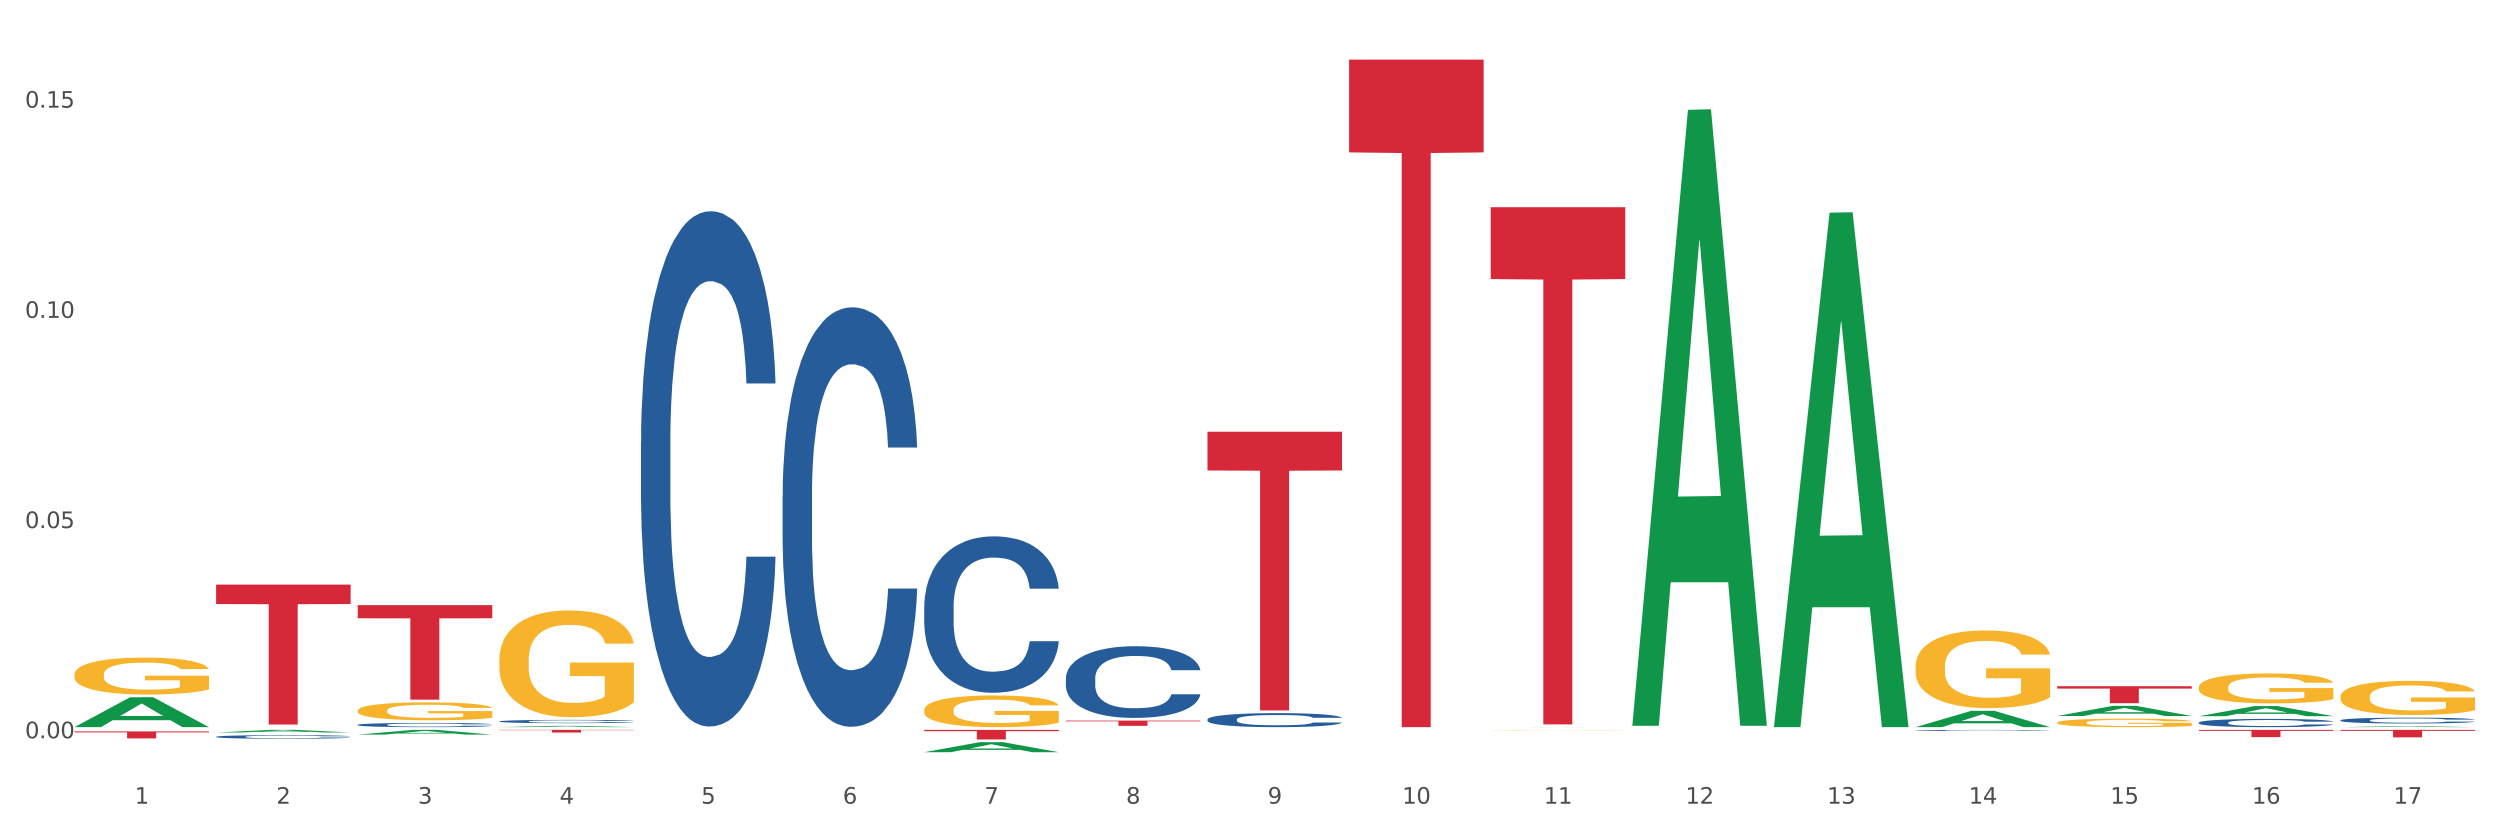 <?xml version="1.0" encoding="utf-8" standalone="no"?>
<!DOCTYPE svg PUBLIC "-//W3C//DTD SVG 1.1//EN"
  "http://www.w3.org/Graphics/SVG/1.1/DTD/svg11.dtd">
<svg xmlns:xlink="http://www.w3.org/1999/xlink" width="1080pt" height="360pt" viewBox="0 0 1080 360" xmlns="http://www.w3.org/2000/svg" version="1.1">
 <rect x="0" y="0" width="1080" height="360" fill="#333333" stroke="none"/>
 <defs>
  <style type="text/css">*{stroke-linejoin: round; stroke-linecap: butt}</style>
 </defs>
 <g id="figure_1">
  <g id="patch_1">
   <path d="M 0 360 
L 1080 360 
L 1080 0 
L 0 0 
z
" style="fill: #ffffff; stroke: #ffffff; stroke-linejoin: miter"/>
  </g>
  <g id="axes_1">
   <g id="matplotlib.axis_1">
    <g id="xtick_1">
     <g id="text_1">
      <!-- 1 -->
      <g style="fill: #4d4d4d" transform="translate(58.182 347.204) scale(0.096 -0.096)">
       <defs>
        <path id="DejaVuSans-31" d="M 794 531 
L 1825 531 
L 1825 4091 
L 703 3866 
L 703 4441 
L 1819 4666 
L 2450 4666 
L 2450 531 
L 3481 531 
L 3481 0 
L 794 0 
L 794 531 
z
" transform="scale(0.016)"/>
       </defs>
       <use xlink:href="#DejaVuSans-31"/>
      </g>
     </g>
    </g>
    <g id="xtick_2">
     <g id="text_2">
      <!-- 2 -->
      <g style="fill: #4d4d4d" transform="translate(119.364 347.204) scale(0.096 -0.096)">
       <defs>
        <path id="DejaVuSans-32" d="M 1228 531 
L 3431 531 
L 3431 0 
L 469 0 
L 469 531 
Q 828 903 1448 1529 
Q 2069 2156 2228 2338 
Q 2531 2678 2651 2914 
Q 2772 3150 2772 3378 
Q 2772 3750 2511 3984 
Q 2250 4219 1831 4219 
Q 1534 4219 1204 4116 
Q 875 4013 500 3803 
L 500 4441 
Q 881 4594 1212 4672 
Q 1544 4750 1819 4750 
Q 2544 4750 2975 4387 
Q 3406 4025 3406 3419 
Q 3406 3131 3298 2873 
Q 3191 2616 2906 2266 
Q 2828 2175 2409 1742 
Q 1991 1309 1228 531 
z
" transform="scale(0.016)"/>
       </defs>
       <use xlink:href="#DejaVuSans-32"/>
      </g>
     </g>
    </g>
    <g id="xtick_3">
     <g id="text_3">
      <!-- 3 -->
      <g style="fill: #4d4d4d" transform="translate(180.545 347.204) scale(0.096 -0.096)">
       <defs>
        <path id="DejaVuSans-33" d="M 2597 2516 
Q 3050 2419 3304 2112 
Q 3559 1806 3559 1356 
Q 3559 666 3084 287 
Q 2609 -91 1734 -91 
Q 1441 -91 1130 -33 
Q 819 25 488 141 
L 488 750 
Q 750 597 1062 519 
Q 1375 441 1716 441 
Q 2309 441 2620 675 
Q 2931 909 2931 1356 
Q 2931 1769 2642 2001 
Q 2353 2234 1838 2234 
L 1294 2234 
L 1294 2753 
L 1863 2753 
Q 2328 2753 2575 2939 
Q 2822 3125 2822 3475 
Q 2822 3834 2567 4026 
Q 2313 4219 1838 4219 
Q 1578 4219 1281 4162 
Q 984 4106 628 3988 
L 628 4550 
Q 988 4650 1302 4700 
Q 1616 4750 1894 4750 
Q 2613 4750 3031 4423 
Q 3450 4097 3450 3541 
Q 3450 3153 3228 2886 
Q 3006 2619 2597 2516 
z
" transform="scale(0.016)"/>
       </defs>
       <use xlink:href="#DejaVuSans-33"/>
      </g>
     </g>
    </g>
    <g id="xtick_4">
     <g id="text_4">
      <!-- 4 -->
      <g style="fill: #4d4d4d" transform="translate(241.726 347.204) scale(0.096 -0.096)">
       <defs>
        <path id="DejaVuSans-34" d="M 2419 4116 
L 825 1625 
L 2419 1625 
L 2419 4116 
z
M 2253 4666 
L 3047 4666 
L 3047 1625 
L 3713 1625 
L 3713 1100 
L 3047 1100 
L 3047 0 
L 2419 0 
L 2419 1100 
L 313 1100 
L 313 1709 
L 2253 4666 
z
" transform="scale(0.016)"/>
       </defs>
       <use xlink:href="#DejaVuSans-34"/>
      </g>
     </g>
    </g>
    <g id="xtick_5">
     <g id="text_5">
      <!-- 5 -->
      <g style="fill: #4d4d4d" transform="translate(302.908 347.204) scale(0.096 -0.096)">
       <defs>
        <path id="DejaVuSans-35" d="M 691 4666 
L 3169 4666 
L 3169 4134 
L 1269 4134 
L 1269 2991 
Q 1406 3038 1543 3061 
Q 1681 3084 1819 3084 
Q 2600 3084 3056 2656 
Q 3513 2228 3513 1497 
Q 3513 744 3044 326 
Q 2575 -91 1722 -91 
Q 1428 -91 1123 -41 
Q 819 9 494 109 
L 494 744 
Q 775 591 1075 516 
Q 1375 441 1709 441 
Q 2250 441 2565 725 
Q 2881 1009 2881 1497 
Q 2881 1984 2565 2268 
Q 2250 2553 1709 2553 
Q 1456 2553 1204 2497 
Q 953 2441 691 2322 
L 691 4666 
z
" transform="scale(0.016)"/>
       </defs>
       <use xlink:href="#DejaVuSans-35"/>
      </g>
     </g>
    </g>
    <g id="xtick_6">
     <g id="text_6">
      <!-- 6 -->
      <g style="fill: #4d4d4d" transform="translate(364.089 347.204) scale(0.096 -0.096)">
       <defs>
        <path id="DejaVuSans-36" d="M 2113 2584 
Q 1688 2584 1439 2293 
Q 1191 2003 1191 1497 
Q 1191 994 1439 701 
Q 1688 409 2113 409 
Q 2538 409 2786 701 
Q 3034 994 3034 1497 
Q 3034 2003 2786 2293 
Q 2538 2584 2113 2584 
z
M 3366 4563 
L 3366 3988 
Q 3128 4100 2886 4159 
Q 2644 4219 2406 4219 
Q 1781 4219 1451 3797 
Q 1122 3375 1075 2522 
Q 1259 2794 1537 2939 
Q 1816 3084 2150 3084 
Q 2853 3084 3261 2657 
Q 3669 2231 3669 1497 
Q 3669 778 3244 343 
Q 2819 -91 2113 -91 
Q 1303 -91 875 529 
Q 447 1150 447 2328 
Q 447 3434 972 4092 
Q 1497 4750 2381 4750 
Q 2619 4750 2861 4703 
Q 3103 4656 3366 4563 
z
" transform="scale(0.016)"/>
       </defs>
       <use xlink:href="#DejaVuSans-36"/>
      </g>
     </g>
    </g>
    <g id="xtick_7">
     <g id="text_7">
      <!-- 7 -->
      <g style="fill: #4d4d4d" transform="translate(425.271 347.204) scale(0.096 -0.096)">
       <defs>
        <path id="DejaVuSans-37" d="M 525 4666 
L 3525 4666 
L 3525 4397 
L 1831 0 
L 1172 0 
L 2766 4134 
L 525 4134 
L 525 4666 
z
" transform="scale(0.016)"/>
       </defs>
       <use xlink:href="#DejaVuSans-37"/>
      </g>
     </g>
    </g>
    <g id="xtick_8">
     <g id="text_8">
      <!-- 8 -->
      <g style="fill: #4d4d4d" transform="translate(486.452 347.204) scale(0.096 -0.096)">
       <defs>
        <path id="DejaVuSans-38" d="M 2034 2216 
Q 1584 2216 1326 1975 
Q 1069 1734 1069 1313 
Q 1069 891 1326 650 
Q 1584 409 2034 409 
Q 2484 409 2743 651 
Q 3003 894 3003 1313 
Q 3003 1734 2745 1975 
Q 2488 2216 2034 2216 
z
M 1403 2484 
Q 997 2584 770 2862 
Q 544 3141 544 3541 
Q 544 4100 942 4425 
Q 1341 4750 2034 4750 
Q 2731 4750 3128 4425 
Q 3525 4100 3525 3541 
Q 3525 3141 3298 2862 
Q 3072 2584 2669 2484 
Q 3125 2378 3379 2068 
Q 3634 1759 3634 1313 
Q 3634 634 3220 271 
Q 2806 -91 2034 -91 
Q 1263 -91 848 271 
Q 434 634 434 1313 
Q 434 1759 690 2068 
Q 947 2378 1403 2484 
z
M 1172 3481 
Q 1172 3119 1398 2916 
Q 1625 2713 2034 2713 
Q 2441 2713 2670 2916 
Q 2900 3119 2900 3481 
Q 2900 3844 2670 4047 
Q 2441 4250 2034 4250 
Q 1625 4250 1398 4047 
Q 1172 3844 1172 3481 
z
" transform="scale(0.016)"/>
       </defs>
       <use xlink:href="#DejaVuSans-38"/>
      </g>
     </g>
    </g>
    <g id="xtick_9">
     <g id="text_9">
      <!-- 9 -->
      <g style="fill: #4d4d4d" transform="translate(547.634 347.204) scale(0.096 -0.096)">
       <defs>
        <path id="DejaVuSans-39" d="M 703 97 
L 703 672 
Q 941 559 1184 500 
Q 1428 441 1663 441 
Q 2288 441 2617 861 
Q 2947 1281 2994 2138 
Q 2813 1869 2534 1725 
Q 2256 1581 1919 1581 
Q 1219 1581 811 2004 
Q 403 2428 403 3163 
Q 403 3881 828 4315 
Q 1253 4750 1959 4750 
Q 2769 4750 3195 4129 
Q 3622 3509 3622 2328 
Q 3622 1225 3098 567 
Q 2575 -91 1691 -91 
Q 1453 -91 1209 -44 
Q 966 3 703 97 
z
M 1959 2075 
Q 2384 2075 2632 2365 
Q 2881 2656 2881 3163 
Q 2881 3666 2632 3958 
Q 2384 4250 1959 4250 
Q 1534 4250 1286 3958 
Q 1038 3666 1038 3163 
Q 1038 2656 1286 2365 
Q 1534 2075 1959 2075 
z
" transform="scale(0.016)"/>
       </defs>
       <use xlink:href="#DejaVuSans-39"/>
      </g>
     </g>
    </g>
    <g id="xtick_10">
     <g id="text_10">
      <!-- 10 -->
      <g style="fill: #4d4d4d" transform="translate(605.761 347.204) scale(0.096 -0.096)">
       <defs>
        <path id="DejaVuSans-30" d="M 2034 4250 
Q 1547 4250 1301 3770 
Q 1056 3291 1056 2328 
Q 1056 1369 1301 889 
Q 1547 409 2034 409 
Q 2525 409 2770 889 
Q 3016 1369 3016 2328 
Q 3016 3291 2770 3770 
Q 2525 4250 2034 4250 
z
M 2034 4750 
Q 2819 4750 3233 4129 
Q 3647 3509 3647 2328 
Q 3647 1150 3233 529 
Q 2819 -91 2034 -91 
Q 1250 -91 836 529 
Q 422 1150 422 2328 
Q 422 3509 836 4129 
Q 1250 4750 2034 4750 
z
" transform="scale(0.016)"/>
       </defs>
       <use xlink:href="#DejaVuSans-31"/>
       <use xlink:href="#DejaVuSans-30" transform="translate(63.623 0)"/>
      </g>
     </g>
    </g>
    <g id="xtick_11">
     <g id="text_11">
      <!-- 11 -->
      <g style="fill: #4d4d4d" transform="translate(666.942 347.204) scale(0.096 -0.096)">
       <use xlink:href="#DejaVuSans-31"/>
       <use xlink:href="#DejaVuSans-31" transform="translate(63.623 0)"/>
      </g>
     </g>
    </g>
    <g id="xtick_12">
     <g id="text_12">
      <!-- 12 -->
      <g style="fill: #4d4d4d" transform="translate(728.124 347.204) scale(0.096 -0.096)">
       <use xlink:href="#DejaVuSans-31"/>
       <use xlink:href="#DejaVuSans-32" transform="translate(63.623 0)"/>
      </g>
     </g>
    </g>
    <g id="xtick_13">
     <g id="text_13">
      <!-- 13 -->
      <g style="fill: #4d4d4d" transform="translate(789.305 347.204) scale(0.096 -0.096)">
       <use xlink:href="#DejaVuSans-31"/>
       <use xlink:href="#DejaVuSans-33" transform="translate(63.623 0)"/>
      </g>
     </g>
    </g>
    <g id="xtick_14">
     <g id="text_14">
      <!-- 14 -->
      <g style="fill: #4d4d4d" transform="translate(850.487 347.204) scale(0.096 -0.096)">
       <use xlink:href="#DejaVuSans-31"/>
       <use xlink:href="#DejaVuSans-34" transform="translate(63.623 0)"/>
      </g>
     </g>
    </g>
    <g id="xtick_15">
     <g id="text_15">
      <!-- 15 -->
      <g style="fill: #4d4d4d" transform="translate(911.668 347.204) scale(0.096 -0.096)">
       <use xlink:href="#DejaVuSans-31"/>
       <use xlink:href="#DejaVuSans-35" transform="translate(63.623 0)"/>
      </g>
     </g>
    </g>
    <g id="xtick_16">
     <g id="text_16">
      <!-- 16 -->
      <g style="fill: #4d4d4d" transform="translate(972.849 347.204) scale(0.096 -0.096)">
       <use xlink:href="#DejaVuSans-31"/>
       <use xlink:href="#DejaVuSans-36" transform="translate(63.623 0)"/>
      </g>
     </g>
    </g>
    <g id="xtick_17">
     <g id="text_17">
      <!-- 17 -->
      <g style="fill: #4d4d4d" transform="translate(1034.031 347.204) scale(0.096 -0.096)">
       <use xlink:href="#DejaVuSans-31"/>
       <use xlink:href="#DejaVuSans-37" transform="translate(63.623 0)"/>
      </g>
     </g>
    </g>
    <g id="xtick_18"/>
    <g id="xtick_19"/>
    <g id="xtick_20"/>
    <g id="xtick_21"/>
    <g id="xtick_22"/>
    <g id="xtick_23"/>
    <g id="xtick_24"/>
    <g id="xtick_25"/>
    <g id="xtick_26"/>
    <g id="xtick_27"/>
    <g id="xtick_28"/>
    <g id="xtick_29"/>
    <g id="xtick_30"/>
    <g id="xtick_31"/>
    <g id="xtick_32"/>
    <g id="xtick_33"/>
   </g>
   <g id="matplotlib.axis_2">
    <g id="ytick_1">
     <g id="text_18">
      <!-- 0.00 -->
      <g style="fill: #4d4d4d" transform="translate(10.8 318.937) scale(0.096 -0.096)">
       <defs>
        <path id="DejaVuSans-2e" d="M 684 794 
L 1344 794 
L 1344 0 
L 684 0 
L 684 794 
z
" transform="scale(0.016)"/>
       </defs>
       <use xlink:href="#DejaVuSans-30"/>
       <use xlink:href="#DejaVuSans-2e" transform="translate(63.623 0)"/>
       <use xlink:href="#DejaVuSans-30" transform="translate(95.41 0)"/>
       <use xlink:href="#DejaVuSans-30" transform="translate(159.033 0)"/>
      </g>
     </g>
    </g>
    <g id="ytick_2">
     <g id="text_19">
      <!-- 0.05 -->
      <g style="fill: #4d4d4d" transform="translate(10.8 228.132) scale(0.096 -0.096)">
       <use xlink:href="#DejaVuSans-30"/>
       <use xlink:href="#DejaVuSans-2e" transform="translate(63.623 0)"/>
       <use xlink:href="#DejaVuSans-30" transform="translate(95.41 0)"/>
       <use xlink:href="#DejaVuSans-35" transform="translate(159.033 0)"/>
      </g>
     </g>
    </g>
    <g id="ytick_3">
     <g id="text_20">
      <!-- 0.10 -->
      <g style="fill: #4d4d4d" transform="translate(10.8 137.327) scale(0.096 -0.096)">
       <use xlink:href="#DejaVuSans-30"/>
       <use xlink:href="#DejaVuSans-2e" transform="translate(63.623 0)"/>
       <use xlink:href="#DejaVuSans-31" transform="translate(95.41 0)"/>
       <use xlink:href="#DejaVuSans-30" transform="translate(159.033 0)"/>
      </g>
     </g>
    </g>
    <g id="ytick_4">
     <g id="text_21">
      <!-- 0.15 -->
      <g style="fill: #4d4d4d" transform="translate(10.8 46.523) scale(0.096 -0.096)">
       <use xlink:href="#DejaVuSans-30"/>
       <use xlink:href="#DejaVuSans-2e" transform="translate(63.623 0)"/>
       <use xlink:href="#DejaVuSans-31" transform="translate(95.41 0)"/>
       <use xlink:href="#DejaVuSans-35" transform="translate(159.033 0)"/>
      </g>
     </g>
    </g>
    <g id="ytick_5"/>
    <g id="ytick_6"/>
    <g id="ytick_7"/>
   </g>
   <g id="PolyCollection_1">
    <path d="M 399.263 324.941 
L 399.323 324.937 
L 423.291 320.612 
L 433.238 320.608 
L 457.386 324.95 
L 445.881 324.95 
L 440.668 323.938 
L 415.921 323.938 
L 415.741 323.955 
L 410.708 324.95 
L 399.263 324.95 
L 399.263 324.941 
L 419.037 323.335 
L 437.552 323.331 
L 428.385 321.533 
L 428.265 321.525 
L 428.145 321.537 
L 418.977 323.331 
L 419.037 323.335 
L 399.263 324.941 
z
" clip-path="url(#pbf79c6d91b)" style="fill: #109648"/>
    <path d="M 643.989 314.131 
L 644.049 314.131 
L 668.017 314.097 
L 677.964 314.097 
L 702.112 314.131 
L 690.607 314.131 
L 685.394 314.123 
L 660.647 314.123 
L 660.467 314.123 
L 655.434 314.131 
L 643.989 314.131 
L 643.989 314.131 
L 663.763 314.118 
L 682.278 314.118 
L 673.11 314.104 
L 672.99 314.104 
L 672.871 314.104 
L 663.703 314.118 
L 663.763 314.118 
L 643.989 314.131 
z
" clip-path="url(#pbf79c6d91b)" style="fill: #109648"/>
    <path d="M 705.171 313.059 
L 705.23 312.809 
L 729.198 47.447 
L 739.145 47.196 
L 763.293 313.559 
L 751.788 313.559 
L 746.575 251.533 
L 721.828 251.533 
L 721.649 252.534 
L 716.615 313.559 
L 705.171 313.559 
L 705.171 313.059 
L 724.944 214.517 
L 743.459 214.267 
L 734.292 103.97 
L 734.172 103.47 
L 734.052 104.221 
L 724.884 214.267 
L 724.944 214.517 
L 705.171 313.059 
z
" clip-path="url(#pbf79c6d91b)" style="fill: #109648"/>
    <path d="M 643.989 89.509 
L 702.112 89.509 
L 702.112 120.559 
L 679.248 120.768 
L 679.248 312.939 
L 666.715 312.939 
L 666.715 120.768 
L 643.989 120.559 
L 643.989 89.719 
L 643.989 89.509 
z
" clip-path="url(#pbf79c6d91b)" style="fill: #d62839"/>
    <path d="M 215.719 315.289 
L 273.842 315.289 
L 273.842 315.453 
L 250.978 315.454 
L 250.978 316.468 
L 238.445 316.468 
L 238.445 315.454 
L 215.719 315.453 
L 215.719 315.29 
L 215.719 315.289 
z
" clip-path="url(#pbf79c6d91b)" style="fill: #d62839"/>
    <path d="M 154.538 261.42 
L 212.66 261.42 
L 212.66 267.097 
L 189.797 267.135 
L 189.797 302.267 
L 177.263 302.267 
L 177.263 267.135 
L 154.538 267.097 
L 154.538 261.459 
L 154.538 261.42 
z
" clip-path="url(#pbf79c6d91b)" style="fill: #d62839"/>
    <path d="M 93.356 252.556 
L 151.479 252.556 
L 151.479 260.956 
L 128.615 261.013 
L 128.615 313.007 
L 116.082 313.007 
L 116.082 261.013 
L 93.356 260.956 
L 93.356 252.612 
L 93.356 252.556 
z
" clip-path="url(#pbf79c6d91b)" style="fill: #d62839"/>
    <path d="M 32.175 315.963 
L 90.297 315.963 
L 90.297 316.384 
L 67.434 316.387 
L 67.434 318.995 
L 54.901 318.995 
L 54.901 316.387 
L 32.175 316.384 
L 32.175 315.966 
L 32.175 315.963 
z
" clip-path="url(#pbf79c6d91b)" style="fill: #d62839"/>
    <path d="M 949.896 315.289 
L 1008.019 315.289 
L 1008.019 315.728 
L 985.155 315.731 
L 985.155 318.449 
L 972.622 318.449 
L 972.622 315.731 
L 949.896 315.728 
L 949.896 315.292 
L 949.896 315.289 
z
" clip-path="url(#pbf79c6d91b)" style="fill: #d62839"/>
    <path d="M 888.715 296.45 
L 946.837 296.45 
L 946.837 297.468 
L 923.974 297.474 
L 923.974 303.77 
L 911.44 303.77 
L 911.44 297.474 
L 888.715 297.468 
L 888.715 296.457 
L 888.715 296.45 
z
" clip-path="url(#pbf79c6d91b)" style="fill: #d62839"/>
    <path d="M 1011.078 315.289 
L 1069.2 315.289 
L 1069.2 315.74 
L 1046.337 315.743 
L 1046.337 318.53 
L 1033.803 318.53 
L 1033.803 315.743 
L 1011.078 315.74 
L 1011.078 315.292 
L 1011.078 315.289 
z
" clip-path="url(#pbf79c6d91b)" style="fill: #d62839"/>
    <path d="M 582.808 25.759 
L 640.93 25.759 
L 640.93 65.834 
L 618.067 66.104 
L 618.067 314.131 
L 605.533 314.131 
L 605.533 66.104 
L 582.808 65.834 
L 582.808 26.03 
L 582.808 25.759 
z
" clip-path="url(#pbf79c6d91b)" style="fill: #d62839"/>
    <path d="M 399.263 315.289 
L 457.386 315.289 
L 457.386 315.867 
L 434.523 315.871 
L 434.523 319.45 
L 421.989 319.45 
L 421.989 315.871 
L 399.263 315.867 
L 399.263 315.293 
L 399.263 315.289 
z
" clip-path="url(#pbf79c6d91b)" style="fill: #d62839"/>
    <path d="M 460.445 311.297 
L 518.567 311.297 
L 518.567 311.613 
L 495.704 311.615 
L 495.704 313.568 
L 483.17 313.568 
L 483.17 311.615 
L 460.445 311.613 
L 460.445 311.299 
L 460.445 311.297 
z
" clip-path="url(#pbf79c6d91b)" style="fill: #d62839"/>
    <path d="M 521.626 186.509 
L 579.749 186.509 
L 579.749 203.242 
L 556.885 203.355 
L 556.885 306.915 
L 544.352 306.915 
L 544.352 203.355 
L 521.626 203.242 
L 521.626 186.623 
L 521.626 186.509 
z
" clip-path="url(#pbf79c6d91b)" style="fill: #d62839"/>
    <path d="M 154.538 306.995 
L 154.606 306.988 
L 154.606 306.734 
L 154.744 306.515 
L 155.43 305.986 
L 156.459 305.549 
L 157.214 305.316 
L 157.969 305.126 
L 158.861 304.935 
L 159.959 304.738 
L 161.949 304.448 
L 163.184 304.3 
L 164.694 304.145 
L 167.439 303.919 
L 169.429 303.792 
L 171.487 303.687 
L 174.85 303.56 
L 177.046 303.503 
L 179.379 303.461 
L 182.192 303.433 
L 184.32 303.426 
L 188.986 303.447 
L 192.966 303.51 
L 194.887 303.56 
L 197.358 303.644 
L 198.661 303.701 
L 200.789 303.814 
L 202.985 303.962 
L 204.494 304.089 
L 206.759 304.329 
L 208.474 304.568 
L 210.053 304.865 
L 210.876 305.069 
L 211.494 305.26 
L 212.043 305.478 
L 212.592 305.824 
L 200.24 305.824 
L 199.759 305.577 
L 199.005 305.344 
L 197.907 305.119 
L 196.946 304.977 
L 195.299 304.801 
L 193.789 304.688 
L 192.211 304.604 
L 190.29 304.533 
L 188.78 304.498 
L 186.653 304.47 
L 182.467 304.477 
L 179.653 304.533 
L 177.732 304.604 
L 176.497 304.667 
L 175.399 304.738 
L 174.164 304.836 
L 172.723 304.985 
L 171.693 305.119 
L 170.664 305.288 
L 169.84 305.457 
L 169.086 305.655 
L 168.468 305.866 
L 167.988 306.085 
L 167.576 306.353 
L 167.233 306.797 
L 167.233 307.764 
L 167.37 307.983 
L 167.713 308.272 
L 168.125 308.49 
L 168.811 308.751 
L 169.429 308.928 
L 170.595 309.182 
L 171.899 309.393 
L 172.928 309.527 
L 173.958 309.64 
L 175.742 309.796 
L 177.732 309.922 
L 179.447 310 
L 181.781 310.071 
L 183.359 310.099 
L 184.731 310.113 
L 188.094 310.113 
L 190.495 310.092 
L 193.172 310.042 
L 195.23 309.979 
L 196.946 309.901 
L 198.867 309.774 
L 200.102 309.654 
L 200.102 308.18 
L 185.006 308.173 
L 185.006 307.193 
L 212.66 307.193 
L 212.66 310.071 
L 211.494 310.219 
L 210.19 310.353 
L 208.817 310.473 
L 206.759 310.621 
L 204.288 310.762 
L 202.092 310.861 
L 199.759 310.945 
L 197.014 311.023 
L 193.446 311.093 
L 191.25 311.122 
L 188.505 311.143 
L 185.28 311.15 
L 182.467 311.136 
L 179.722 311.101 
L 176.84 311.037 
L 174.026 310.945 
L 171.899 310.854 
L 169.772 310.741 
L 167.507 310.593 
L 165.723 310.452 
L 164.351 310.325 
L 162.841 310.162 
L 161.194 309.951 
L 159.959 309.76 
L 158.861 309.563 
L 157.694 309.309 
L 156.871 309.09 
L 156.048 308.815 
L 155.567 308.61 
L 155.018 308.293 
L 154.606 307.849 
L 154.538 306.995 
z
" clip-path="url(#pbf79c6d91b)" style="fill: #f7b32b"/>
    <path d="M 1011.078 311.161 
L 1011.146 311.158 
L 1011.146 311.094 
L 1011.352 311.006 
L 1012.108 310.844 
L 1013.07 310.722 
L 1014.719 310.578 
L 1015.612 310.518 
L 1016.78 310.451 
L 1019.185 310.343 
L 1021.933 310.25 
L 1023.856 310.2 
L 1025.299 310.167 
L 1028.528 310.109 
L 1030.383 310.084 
L 1032.307 310.063 
L 1033.956 310.049 
L 1036.704 310.033 
L 1038.902 310.026 
L 1041.444 310.024 
L 1043.574 310.026 
L 1046.391 310.036 
L 1050.513 310.063 
L 1052.093 310.079 
L 1054.223 310.107 
L 1056.421 310.144 
L 1058.208 310.181 
L 1060.269 310.234 
L 1062.398 310.304 
L 1064.46 310.391 
L 1065.902 310.472 
L 1067.07 310.558 
L 1068.101 310.662 
L 1068.856 310.775 
L 1069.2 310.87 
L 1056.627 310.87 
L 1056.284 310.784 
L 1055.597 310.692 
L 1054.91 310.629 
L 1054.154 310.578 
L 1052.986 310.521 
L 1051.956 310.484 
L 1050.238 310.44 
L 1048.658 310.412 
L 1047.353 310.396 
L 1045.772 310.382 
L 1042.406 310.368 
L 1040.001 310.368 
L 1038.49 310.373 
L 1036.635 310.384 
L 1035.055 310.401 
L 1033.2 310.428 
L 1031.757 310.458 
L 1030.314 310.498 
L 1029.49 310.525 
L 1028.253 310.576 
L 1027.429 310.618 
L 1026.33 310.689 
L 1025.711 310.74 
L 1024.612 310.872 
L 1024.131 310.969 
L 1023.925 311.036 
L 1023.788 311.11 
L 1023.788 311.47 
L 1024.2 311.632 
L 1024.543 311.701 
L 1025.093 311.78 
L 1026.124 311.881 
L 1027.635 311.981 
L 1029.215 312.052 
L 1030.52 312.096 
L 1031.757 312.129 
L 1032.994 312.154 
L 1034.505 312.177 
L 1035.742 312.191 
L 1037.597 312.205 
L 1039.795 312.212 
L 1041.513 312.212 
L 1045.017 312.2 
L 1046.597 312.189 
L 1048.108 312.173 
L 1049.757 312.147 
L 1051.063 312.119 
L 1051.818 312.099 
L 1053.055 312.055 
L 1054.017 312.009 
L 1054.841 311.955 
L 1055.391 311.909 
L 1056.009 311.84 
L 1056.49 311.761 
L 1056.627 311.72 
L 1069.2 311.72 
L 1068.925 311.803 
L 1068.444 311.884 
L 1067.482 311.992 
L 1066.727 312.055 
L 1065.559 312.131 
L 1064.322 312.196 
L 1062.605 312.267 
L 1061.024 312.32 
L 1059.376 312.367 
L 1057.589 312.408 
L 1054.36 312.466 
L 1053.192 312.482 
L 1050.719 312.51 
L 1048.795 312.526 
L 1045.979 312.542 
L 1043.093 312.551 
L 1040.07 312.554 
L 1037.391 312.549 
L 1034.437 312.535 
L 1032.582 312.521 
L 1030.52 312.501 
L 1028.116 312.468 
L 1025.849 312.429 
L 1023.719 312.383 
L 1021.727 312.33 
L 1019.872 312.27 
L 1017.467 312.17 
L 1015.681 312.073 
L 1014.375 311.983 
L 1013.482 311.907 
L 1012.589 311.81 
L 1012.108 311.743 
L 1011.352 311.581 
L 1011.078 311.431 
L 1011.078 311.161 
z
" clip-path="url(#pbf79c6d91b)" style="fill: #255c99"/>
    <path d="M 827.533 287.875 
L 827.602 287.844 
L 827.602 286.742 
L 827.739 285.792 
L 828.425 283.494 
L 829.455 281.595 
L 830.21 280.584 
L 830.964 279.757 
L 831.857 278.93 
L 832.954 278.072 
L 834.945 276.816 
L 836.18 276.173 
L 837.689 275.499 
L 840.434 274.518 
L 842.424 273.967 
L 844.483 273.508 
L 847.845 272.956 
L 850.041 272.711 
L 852.374 272.527 
L 855.188 272.405 
L 857.315 272.374 
L 861.981 272.466 
L 865.961 272.742 
L 867.883 272.956 
L 870.353 273.324 
L 871.657 273.569 
L 873.784 274.059 
L 875.98 274.702 
L 877.49 275.254 
L 879.754 276.295 
L 881.47 277.337 
L 883.048 278.623 
L 883.872 279.512 
L 884.489 280.339 
L 885.038 281.289 
L 885.587 282.79 
L 873.235 282.79 
L 872.755 281.718 
L 872 280.707 
L 870.902 279.726 
L 869.941 279.114 
L 868.295 278.348 
L 866.785 277.858 
L 865.207 277.49 
L 863.285 277.184 
L 861.775 277.03 
L 859.648 276.908 
L 855.462 276.939 
L 852.649 277.184 
L 850.727 277.49 
L 849.492 277.766 
L 848.394 278.072 
L 847.159 278.501 
L 845.718 279.144 
L 844.689 279.726 
L 843.659 280.462 
L 842.836 281.197 
L 842.081 282.054 
L 841.464 282.974 
L 840.983 283.923 
L 840.571 285.087 
L 840.228 287.017 
L 840.228 291.214 
L 840.366 292.164 
L 840.709 293.42 
L 841.12 294.369 
L 841.807 295.503 
L 842.424 296.269 
L 843.591 297.372 
L 844.895 298.291 
L 845.924 298.873 
L 846.953 299.363 
L 848.737 300.037 
L 850.727 300.588 
L 852.443 300.925 
L 854.776 301.232 
L 856.354 301.354 
L 857.727 301.415 
L 861.089 301.415 
L 863.491 301.323 
L 866.167 301.109 
L 868.226 300.833 
L 869.941 300.496 
L 871.863 299.945 
L 873.098 299.424 
L 873.098 293.022 
L 858.001 292.991 
L 858.001 288.733 
L 885.656 288.733 
L 885.656 301.232 
L 884.489 301.875 
L 883.185 302.457 
L 881.813 302.978 
L 879.754 303.621 
L 877.284 304.234 
L 875.088 304.663 
L 872.755 305.03 
L 870.01 305.367 
L 866.442 305.673 
L 864.246 305.796 
L 861.501 305.888 
L 858.276 305.919 
L 855.462 305.857 
L 852.717 305.704 
L 849.835 305.428 
L 847.022 305.03 
L 844.895 304.632 
L 842.767 304.142 
L 840.503 303.498 
L 838.719 302.886 
L 837.346 302.334 
L 835.837 301.63 
L 834.19 300.711 
L 832.954 299.884 
L 831.857 299.026 
L 830.69 297.923 
L 829.867 296.973 
L 829.043 295.779 
L 828.563 294.89 
L 828.014 293.512 
L 827.602 291.582 
L 827.533 287.875 
z
" clip-path="url(#pbf79c6d91b)" style="fill: #f7b32b"/>
    <path d="M 643.989 315.502 
L 644.058 315.502 
L 644.058 315.498 
L 644.195 315.495 
L 644.881 315.487 
L 645.911 315.48 
L 646.665 315.477 
L 647.42 315.474 
L 648.312 315.471 
L 649.41 315.468 
L 651.4 315.463 
L 652.635 315.461 
L 654.145 315.459 
L 656.89 315.455 
L 658.88 315.453 
L 660.939 315.452 
L 664.301 315.45 
L 666.497 315.449 
L 668.83 315.448 
L 671.644 315.448 
L 673.771 315.448 
L 678.437 315.448 
L 682.417 315.449 
L 684.339 315.45 
L 686.809 315.451 
L 688.113 315.452 
L 690.24 315.454 
L 692.436 315.456 
L 693.946 315.458 
L 696.21 315.462 
L 697.926 315.465 
L 699.504 315.47 
L 700.327 315.473 
L 700.945 315.476 
L 701.494 315.479 
L 702.043 315.484 
L 689.691 315.484 
L 689.211 315.48 
L 688.456 315.477 
L 687.358 315.474 
L 686.397 315.471 
L 684.75 315.469 
L 683.241 315.467 
L 681.662 315.466 
L 679.741 315.465 
L 678.231 315.464 
L 676.104 315.464 
L 671.918 315.464 
L 669.105 315.465 
L 667.183 315.466 
L 665.948 315.467 
L 664.85 315.468 
L 663.615 315.469 
L 662.174 315.471 
L 661.145 315.474 
L 660.115 315.476 
L 659.292 315.479 
L 658.537 315.482 
L 657.919 315.485 
L 657.439 315.488 
L 657.027 315.492 
L 656.684 315.499 
L 656.684 315.514 
L 656.821 315.517 
L 657.164 315.521 
L 657.576 315.525 
L 658.262 315.529 
L 658.88 315.531 
L 660.047 315.535 
L 661.35 315.538 
L 662.38 315.54 
L 663.409 315.542 
L 665.193 315.545 
L 667.183 315.546 
L 668.899 315.548 
L 671.232 315.549 
L 672.81 315.549 
L 674.183 315.549 
L 677.545 315.549 
L 679.947 315.549 
L 682.623 315.548 
L 684.682 315.547 
L 686.397 315.546 
L 688.319 315.544 
L 689.554 315.542 
L 689.554 315.52 
L 674.457 315.52 
L 674.457 315.505 
L 702.112 315.505 
L 702.112 315.549 
L 700.945 315.551 
L 699.641 315.553 
L 698.269 315.555 
L 696.21 315.557 
L 693.74 315.559 
L 691.544 315.561 
L 689.211 315.562 
L 686.466 315.563 
L 682.898 315.564 
L 680.702 315.565 
L 677.957 315.565 
L 674.732 315.565 
L 671.918 315.565 
L 669.173 315.564 
L 666.291 315.563 
L 663.478 315.562 
L 661.35 315.561 
L 659.223 315.559 
L 656.959 315.557 
L 655.174 315.554 
L 653.802 315.553 
L 652.292 315.55 
L 650.645 315.547 
L 649.41 315.544 
L 648.312 315.541 
L 647.146 315.537 
L 646.322 315.534 
L 645.499 315.53 
L 645.018 315.527 
L 644.47 315.522 
L 644.058 315.515 
L 643.989 315.502 
z
" clip-path="url(#pbf79c6d91b)" style="fill: #f7b32b"/>
    <path d="M 32.175 291.467 
L 32.244 291.453 
L 32.244 290.929 
L 32.381 290.478 
L 33.067 289.386 
L 34.096 288.484 
L 34.851 288.003 
L 35.606 287.61 
L 36.498 287.217 
L 37.596 286.81 
L 39.586 286.213 
L 40.821 285.907 
L 42.331 285.587 
L 45.076 285.121 
L 47.066 284.859 
L 49.124 284.641 
L 52.487 284.379 
L 54.683 284.263 
L 57.016 284.175 
L 59.829 284.117 
L 61.957 284.102 
L 66.623 284.146 
L 70.603 284.277 
L 72.524 284.379 
L 74.995 284.554 
L 76.299 284.67 
L 78.426 284.903 
L 80.622 285.209 
L 82.131 285.471 
L 84.396 285.965 
L 86.111 286.46 
L 87.69 287.072 
L 88.513 287.494 
L 89.131 287.887 
L 89.68 288.338 
L 90.229 289.051 
L 77.877 289.051 
L 77.397 288.542 
L 76.642 288.061 
L 75.544 287.596 
L 74.583 287.305 
L 72.936 286.941 
L 71.426 286.708 
L 69.848 286.533 
L 67.927 286.388 
L 66.417 286.315 
L 64.29 286.257 
L 60.104 286.271 
L 57.29 286.388 
L 55.369 286.533 
L 54.134 286.664 
L 53.036 286.81 
L 51.801 287.013 
L 50.36 287.319 
L 49.33 287.596 
L 48.301 287.945 
L 47.478 288.294 
L 46.723 288.702 
L 46.105 289.139 
L 45.625 289.59 
L 45.213 290.143 
L 44.87 291.06 
L 44.87 293.054 
L 45.007 293.505 
L 45.35 294.102 
L 45.762 294.553 
L 46.448 295.092 
L 47.066 295.456 
L 48.232 295.98 
L 49.536 296.416 
L 50.566 296.693 
L 51.595 296.926 
L 53.379 297.246 
L 55.369 297.508 
L 57.085 297.668 
L 59.418 297.814 
L 60.996 297.872 
L 62.368 297.901 
L 65.731 297.901 
L 68.133 297.857 
L 70.809 297.755 
L 72.868 297.624 
L 74.583 297.464 
L 76.504 297.202 
L 77.74 296.955 
L 77.74 293.913 
L 62.643 293.898 
L 62.643 291.875 
L 90.297 291.875 
L 90.297 297.814 
L 89.131 298.119 
L 87.827 298.396 
L 86.455 298.643 
L 84.396 298.949 
L 81.926 299.24 
L 79.73 299.444 
L 77.397 299.619 
L 74.652 299.779 
L 71.083 299.924 
L 68.887 299.982 
L 66.143 300.026 
L 62.917 300.041 
L 60.104 300.012 
L 57.359 299.939 
L 54.477 299.808 
L 51.663 299.619 
L 49.536 299.429 
L 47.409 299.196 
L 45.144 298.891 
L 43.36 298.6 
L 41.988 298.338 
L 40.478 298.003 
L 38.831 297.566 
L 37.596 297.173 
L 36.498 296.766 
L 35.332 296.242 
L 34.508 295.79 
L 33.685 295.223 
L 33.204 294.801 
L 32.655 294.146 
L 32.244 293.229 
L 32.175 291.467 
z
" clip-path="url(#pbf79c6d91b)" style="fill: #f7b32b"/>
    <path d="M 399.263 306.766 
L 399.332 306.754 
L 399.332 306.304 
L 399.469 305.916 
L 400.156 304.978 
L 401.185 304.203 
L 401.94 303.79 
L 402.695 303.453 
L 403.587 303.115 
L 404.685 302.765 
L 406.675 302.253 
L 407.91 301.99 
L 409.419 301.715 
L 412.164 301.315 
L 414.154 301.09 
L 416.213 300.902 
L 419.575 300.677 
L 421.771 300.577 
L 424.104 300.502 
L 426.918 300.452 
L 429.045 300.439 
L 433.711 300.477 
L 437.691 300.589 
L 439.613 300.677 
L 442.083 300.827 
L 443.387 300.927 
L 445.514 301.127 
L 447.71 301.39 
L 449.22 301.615 
L 451.484 302.04 
L 453.2 302.465 
L 454.778 302.99 
L 455.602 303.353 
L 456.219 303.69 
L 456.768 304.078 
L 457.317 304.691 
L 444.965 304.691 
L 444.485 304.253 
L 443.73 303.841 
L 442.632 303.44 
L 441.672 303.19 
L 440.025 302.878 
L 438.515 302.678 
L 436.937 302.528 
L 435.015 302.403 
L 433.506 302.34 
L 431.378 302.29 
L 427.192 302.303 
L 424.379 302.403 
L 422.458 302.528 
L 421.222 302.64 
L 420.124 302.765 
L 418.889 302.94 
L 417.448 303.203 
L 416.419 303.44 
L 415.39 303.74 
L 414.566 304.041 
L 413.811 304.391 
L 413.194 304.766 
L 412.713 305.153 
L 412.302 305.629 
L 411.958 306.416 
L 411.958 308.129 
L 412.096 308.517 
L 412.439 309.03 
L 412.851 309.417 
L 413.537 309.88 
L 414.154 310.192 
L 415.321 310.643 
L 416.625 311.018 
L 417.654 311.255 
L 418.683 311.455 
L 420.468 311.73 
L 422.458 311.956 
L 424.173 312.093 
L 426.506 312.218 
L 428.084 312.268 
L 429.457 312.293 
L 432.819 312.293 
L 435.221 312.256 
L 437.897 312.168 
L 439.956 312.056 
L 441.672 311.918 
L 443.593 311.693 
L 444.828 311.48 
L 444.828 308.867 
L 429.731 308.855 
L 429.731 307.117 
L 457.386 307.117 
L 457.386 312.218 
L 456.219 312.481 
L 454.915 312.718 
L 453.543 312.931 
L 451.484 313.193 
L 449.014 313.444 
L 446.818 313.619 
L 444.485 313.769 
L 441.74 313.906 
L 438.172 314.031 
L 435.976 314.081 
L 433.231 314.119 
L 430.006 314.131 
L 427.192 314.106 
L 424.448 314.044 
L 421.565 313.931 
L 418.752 313.769 
L 416.625 313.606 
L 414.497 313.406 
L 412.233 313.143 
L 410.449 312.893 
L 409.076 312.668 
L 407.567 312.381 
L 405.92 312.006 
L 404.685 311.668 
L 403.587 311.318 
L 402.42 310.868 
L 401.597 310.48 
L 400.773 309.992 
L 400.293 309.63 
L 399.744 309.067 
L 399.332 308.279 
L 399.263 306.766 
z
" clip-path="url(#pbf79c6d91b)" style="fill: #f7b32b"/>
    <path d="M 215.719 285.032 
L 215.788 284.989 
L 215.788 283.474 
L 215.925 282.168 
L 216.611 279.01 
L 217.641 276.399 
L 218.395 275.01 
L 219.15 273.873 
L 220.042 272.736 
L 221.14 271.557 
L 223.13 269.83 
L 224.366 268.946 
L 225.875 268.019 
L 228.62 266.672 
L 230.61 265.914 
L 232.669 265.282 
L 236.031 264.524 
L 238.227 264.187 
L 240.56 263.935 
L 243.374 263.766 
L 245.501 263.724 
L 250.167 263.851 
L 254.147 264.229 
L 256.069 264.524 
L 258.539 265.03 
L 259.843 265.366 
L 261.97 266.04 
L 264.166 266.925 
L 265.676 267.682 
L 267.94 269.114 
L 269.656 270.546 
L 271.234 272.315 
L 272.057 273.536 
L 272.675 274.673 
L 273.224 275.978 
L 273.773 278.041 
L 261.421 278.041 
L 260.941 276.568 
L 260.186 275.178 
L 259.088 273.83 
L 258.127 272.988 
L 256.48 271.936 
L 254.971 271.262 
L 253.392 270.756 
L 251.471 270.335 
L 249.961 270.125 
L 247.834 269.956 
L 243.648 269.998 
L 240.835 270.335 
L 238.913 270.756 
L 237.678 271.135 
L 236.58 271.557 
L 235.345 272.146 
L 233.904 273.03 
L 232.875 273.83 
L 231.845 274.841 
L 231.022 275.852 
L 230.267 277.031 
L 229.649 278.294 
L 229.169 279.599 
L 228.757 281.2 
L 228.414 283.853 
L 228.414 289.622 
L 228.551 290.927 
L 228.895 292.653 
L 229.306 293.959 
L 229.993 295.517 
L 230.61 296.57 
L 231.777 298.086 
L 233.08 299.349 
L 234.11 300.149 
L 235.139 300.823 
L 236.923 301.749 
L 238.913 302.507 
L 240.629 302.97 
L 242.962 303.391 
L 244.54 303.56 
L 245.913 303.644 
L 249.275 303.644 
L 251.677 303.518 
L 254.353 303.223 
L 256.412 302.844 
L 258.127 302.381 
L 260.049 301.623 
L 261.284 300.907 
L 261.284 292.106 
L 246.187 292.064 
L 246.187 286.211 
L 273.842 286.211 
L 273.842 303.391 
L 272.675 304.276 
L 271.371 305.076 
L 269.999 305.792 
L 267.94 306.676 
L 265.47 307.518 
L 263.274 308.108 
L 260.941 308.613 
L 258.196 309.076 
L 254.628 309.497 
L 252.432 309.666 
L 249.687 309.792 
L 246.462 309.834 
L 243.648 309.75 
L 240.903 309.539 
L 238.021 309.16 
L 235.208 308.613 
L 233.08 308.065 
L 230.953 307.392 
L 228.689 306.507 
L 226.905 305.665 
L 225.532 304.907 
L 224.022 303.939 
L 222.376 302.675 
L 221.14 301.539 
L 220.042 300.359 
L 218.876 298.844 
L 218.052 297.538 
L 217.229 295.896 
L 216.749 294.675 
L 216.2 292.78 
L 215.788 290.127 
L 215.719 285.032 
z
" clip-path="url(#pbf79c6d91b)" style="fill: #f7b32b"/>
    <path d="M 949.896 312.167 
L 949.965 312.164 
L 949.965 312.073 
L 950.171 311.949 
L 950.927 311.721 
L 951.889 311.549 
L 953.537 311.347 
L 954.431 311.262 
L 955.599 311.168 
L 958.003 311.015 
L 960.751 310.884 
L 962.675 310.813 
L 964.118 310.767 
L 967.347 310.686 
L 969.202 310.65 
L 971.125 310.62 
L 972.774 310.601 
L 975.522 310.578 
L 977.721 310.568 
L 980.263 310.565 
L 982.393 310.568 
L 985.209 310.581 
L 989.331 310.62 
L 990.912 310.643 
L 993.041 310.682 
L 995.24 310.734 
L 997.026 310.787 
L 999.087 310.861 
L 1001.217 310.959 
L 1003.278 311.083 
L 1004.721 311.197 
L 1005.889 311.317 
L 1006.919 311.464 
L 1007.675 311.624 
L 1008.019 311.757 
L 995.446 311.757 
L 995.103 311.637 
L 994.415 311.506 
L 993.728 311.418 
L 992.973 311.347 
L 991.805 311.265 
L 990.774 311.213 
L 989.057 311.151 
L 987.477 311.112 
L 986.171 311.089 
L 984.591 311.07 
L 981.225 311.05 
L 978.82 311.05 
L 977.309 311.057 
L 975.454 311.073 
L 973.873 311.096 
L 972.018 311.135 
L 970.576 311.177 
L 969.133 311.233 
L 968.309 311.272 
L 967.072 311.343 
L 966.247 311.402 
L 965.148 311.503 
L 964.53 311.575 
L 963.431 311.76 
L 962.95 311.897 
L 962.744 311.992 
L 962.606 312.096 
L 962.606 312.604 
L 963.018 312.832 
L 963.362 312.929 
L 963.912 313.04 
L 964.942 313.184 
L 966.454 313.324 
L 968.034 313.425 
L 969.339 313.486 
L 970.576 313.532 
L 971.812 313.568 
L 973.324 313.6 
L 974.56 313.62 
L 976.415 313.639 
L 978.614 313.649 
L 980.331 313.649 
L 983.835 313.633 
L 985.415 313.617 
L 986.927 313.594 
L 988.576 313.558 
L 989.881 313.519 
L 990.637 313.49 
L 991.873 313.428 
L 992.835 313.363 
L 993.66 313.288 
L 994.209 313.223 
L 994.828 313.125 
L 995.309 313.014 
L 995.446 312.956 
L 1008.019 312.956 
L 1007.744 313.073 
L 1007.263 313.187 
L 1006.301 313.34 
L 1005.545 313.428 
L 1004.377 313.535 
L 1003.141 313.626 
L 1001.423 313.727 
L 999.843 313.802 
L 998.194 313.867 
L 996.408 313.926 
L 993.179 314.007 
L 992.011 314.03 
L 989.538 314.069 
L 987.614 314.092 
L 984.797 314.115 
L 981.912 314.128 
L 978.889 314.131 
L 976.209 314.125 
L 973.255 314.105 
L 971.4 314.086 
L 969.339 314.056 
L 966.934 314.011 
L 964.667 313.955 
L 962.538 313.89 
L 960.545 313.815 
L 958.69 313.731 
L 956.286 313.591 
L 954.499 313.454 
L 953.194 313.327 
L 952.301 313.219 
L 951.408 313.083 
L 950.927 312.988 
L 950.171 312.76 
L 949.896 312.548 
L 949.896 312.167 
z
" clip-path="url(#pbf79c6d91b)" style="fill: #255c99"/>
    <path d="M 827.533 315.543 
L 827.602 315.542 
L 827.602 315.531 
L 827.808 315.515 
L 828.564 315.486 
L 829.526 315.465 
L 831.175 315.439 
L 832.068 315.428 
L 833.236 315.416 
L 835.64 315.397 
L 838.388 315.38 
L 840.312 315.371 
L 841.755 315.366 
L 844.984 315.355 
L 846.839 315.351 
L 848.762 315.347 
L 850.411 315.345 
L 853.159 315.342 
L 855.358 315.34 
L 857.9 315.34 
L 860.03 315.34 
L 862.847 315.342 
L 866.969 315.347 
L 868.549 315.35 
L 870.679 315.355 
L 872.877 315.361 
L 874.663 315.368 
L 876.724 315.378 
L 878.854 315.39 
L 880.915 315.406 
L 882.358 315.42 
L 883.526 315.435 
L 884.557 315.454 
L 885.312 315.474 
L 885.656 315.491 
L 873.083 315.491 
L 872.74 315.476 
L 872.053 315.459 
L 871.366 315.448 
L 870.61 315.439 
L 869.442 315.429 
L 868.411 315.422 
L 866.694 315.414 
L 865.114 315.409 
L 863.808 315.406 
L 862.228 315.404 
L 858.862 315.401 
L 856.457 315.401 
L 854.946 315.402 
L 853.091 315.404 
L 851.511 315.407 
L 849.656 315.412 
L 848.213 315.418 
L 846.77 315.425 
L 845.946 315.429 
L 844.709 315.439 
L 843.885 315.446 
L 842.785 315.459 
L 842.167 315.468 
L 841.068 315.491 
L 840.587 315.509 
L 840.381 315.521 
L 840.243 315.534 
L 840.243 315.598 
L 840.656 315.627 
L 840.999 315.639 
L 841.549 315.653 
L 842.579 315.672 
L 844.091 315.689 
L 845.671 315.702 
L 846.976 315.71 
L 848.213 315.716 
L 849.45 315.72 
L 850.961 315.724 
L 852.198 315.727 
L 854.053 315.729 
L 856.251 315.731 
L 857.969 315.731 
L 861.472 315.728 
L 863.053 315.726 
L 864.564 315.724 
L 866.213 315.719 
L 867.518 315.714 
L 868.274 315.71 
L 869.511 315.703 
L 870.472 315.694 
L 871.297 315.685 
L 871.847 315.677 
L 872.465 315.664 
L 872.946 315.65 
L 873.083 315.643 
L 885.656 315.643 
L 885.381 315.658 
L 884.9 315.672 
L 883.938 315.691 
L 883.182 315.703 
L 882.015 315.716 
L 880.778 315.728 
L 879.06 315.74 
L 877.48 315.75 
L 875.831 315.758 
L 874.045 315.766 
L 870.816 315.776 
L 869.648 315.779 
L 867.175 315.784 
L 865.251 315.787 
L 862.434 315.79 
L 859.549 315.791 
L 856.526 315.792 
L 853.846 315.791 
L 850.892 315.788 
L 849.037 315.786 
L 846.976 315.782 
L 844.572 315.776 
L 842.304 315.769 
L 840.175 315.761 
L 838.182 315.752 
L 836.327 315.741 
L 833.923 315.723 
L 832.136 315.706 
L 830.831 315.69 
L 829.938 315.676 
L 829.045 315.659 
L 828.564 315.647 
L 827.808 315.618 
L 827.533 315.591 
L 827.533 315.543 
z
" clip-path="url(#pbf79c6d91b)" style="fill: #255c99"/>
    <path d="M 215.719 311.631 
L 215.788 311.63 
L 215.788 311.593 
L 215.994 311.544 
L 216.75 311.453 
L 217.712 311.384 
L 219.36 311.304 
L 220.254 311.27 
L 221.422 311.232 
L 223.826 311.171 
L 226.574 311.119 
L 228.498 311.091 
L 229.941 311.073 
L 233.17 311.04 
L 235.025 311.026 
L 236.948 311.014 
L 238.597 311.006 
L 241.345 310.997 
L 243.544 310.994 
L 246.086 310.992 
L 248.216 310.994 
L 251.032 310.999 
L 255.155 311.014 
L 256.735 311.023 
L 258.864 311.039 
L 261.063 311.06 
L 262.849 311.081 
L 264.91 311.11 
L 267.04 311.149 
L 269.101 311.199 
L 270.544 311.244 
L 271.712 311.292 
L 272.742 311.351 
L 273.498 311.414 
L 273.842 311.467 
L 261.269 311.467 
L 260.926 311.419 
L 260.238 311.368 
L 259.551 311.332 
L 258.796 311.304 
L 257.628 311.271 
L 256.597 311.251 
L 254.88 311.226 
L 253.3 311.21 
L 251.994 311.201 
L 250.414 311.193 
L 247.048 311.186 
L 244.643 311.186 
L 243.132 311.188 
L 241.277 311.195 
L 239.696 311.204 
L 237.841 311.219 
L 236.399 311.236 
L 234.956 311.258 
L 234.132 311.274 
L 232.895 311.303 
L 232.07 311.326 
L 230.971 311.366 
L 230.353 311.395 
L 229.254 311.469 
L 228.773 311.523 
L 228.567 311.561 
L 228.429 311.603 
L 228.429 311.805 
L 228.841 311.896 
L 229.185 311.935 
L 229.735 311.979 
L 230.765 312.036 
L 232.277 312.092 
L 233.857 312.132 
L 235.162 312.157 
L 236.399 312.175 
L 237.635 312.189 
L 239.147 312.202 
L 240.383 312.21 
L 242.238 312.218 
L 244.437 312.222 
L 246.154 312.222 
L 249.658 312.215 
L 251.238 312.209 
L 252.75 312.2 
L 254.399 312.186 
L 255.704 312.17 
L 256.46 312.158 
L 257.696 312.134 
L 258.658 312.108 
L 259.483 312.078 
L 260.032 312.052 
L 260.651 312.013 
L 261.132 311.969 
L 261.269 311.945 
L 273.842 311.945 
L 273.567 311.992 
L 273.086 312.038 
L 272.124 312.099 
L 271.368 312.134 
L 270.2 312.177 
L 268.964 312.213 
L 267.246 312.253 
L 265.666 312.283 
L 264.017 312.309 
L 262.231 312.332 
L 259.002 312.365 
L 257.834 312.374 
L 255.361 312.389 
L 253.437 312.399 
L 250.62 312.408 
L 247.735 312.413 
L 244.712 312.414 
L 242.032 312.412 
L 239.078 312.404 
L 237.223 312.396 
L 235.162 312.384 
L 232.757 312.366 
L 230.49 312.344 
L 228.361 312.318 
L 226.368 312.288 
L 224.513 312.254 
L 222.109 312.199 
L 220.322 312.144 
L 219.017 312.093 
L 218.124 312.051 
L 217.231 311.996 
L 216.75 311.958 
L 215.994 311.867 
L 215.719 311.783 
L 215.719 311.631 
z
" clip-path="url(#pbf79c6d91b)" style="fill: #255c99"/>
    <path d="M 276.901 191.277 
L 276.969 191.074 
L 276.969 185.381 
L 277.175 177.655 
L 277.931 163.424 
L 278.893 152.649 
L 280.542 140.044 
L 281.435 134.758 
L 282.603 128.862 
L 285.008 119.306 
L 287.756 111.174 
L 289.679 106.701 
L 291.122 103.855 
L 294.351 98.773 
L 296.206 96.536 
L 298.13 94.706 
L 299.779 93.487 
L 302.527 92.063 
L 304.725 91.454 
L 307.267 91.25 
L 309.397 91.454 
L 312.214 92.267 
L 316.336 94.706 
L 317.916 96.13 
L 320.046 98.569 
L 322.244 101.822 
L 324.031 105.075 
L 326.092 109.751 
L 328.221 115.85 
L 330.283 123.576 
L 331.725 130.692 
L 332.893 138.214 
L 333.924 147.363 
L 334.679 157.325 
L 335.023 165.66 
L 322.45 165.66 
L 322.107 158.138 
L 321.42 150.006 
L 320.733 144.516 
L 319.977 140.044 
L 318.809 134.961 
L 317.779 131.708 
L 316.061 127.845 
L 314.481 125.406 
L 313.176 123.983 
L 311.595 122.763 
L 308.229 121.543 
L 305.824 121.543 
L 304.313 121.949 
L 302.458 122.966 
L 300.878 124.389 
L 299.023 126.829 
L 297.58 129.472 
L 296.137 132.928 
L 295.313 135.368 
L 294.076 139.84 
L 293.252 143.5 
L 292.153 149.802 
L 291.534 154.275 
L 290.435 165.864 
L 289.954 174.402 
L 289.748 180.298 
L 289.611 186.804 
L 289.611 218.52 
L 290.023 232.751 
L 290.366 238.851 
L 290.916 245.763 
L 291.947 254.708 
L 293.458 263.451 
L 295.038 269.753 
L 296.343 273.616 
L 297.58 276.462 
L 298.817 278.699 
L 300.328 280.732 
L 301.565 281.951 
L 303.42 283.171 
L 305.618 283.781 
L 307.336 283.781 
L 310.84 282.765 
L 312.42 281.748 
L 313.931 280.325 
L 315.58 278.089 
L 316.886 275.649 
L 317.641 273.819 
L 318.878 269.956 
L 319.84 265.89 
L 320.664 261.214 
L 321.214 257.148 
L 321.832 251.049 
L 322.313 244.136 
L 322.45 240.477 
L 335.023 240.477 
L 334.748 247.796 
L 334.267 254.912 
L 333.305 264.467 
L 332.55 269.956 
L 331.382 276.665 
L 330.145 282.358 
L 328.428 288.661 
L 326.847 293.337 
L 325.199 297.403 
L 323.412 301.062 
L 320.183 306.145 
L 319.015 307.568 
L 316.542 310.008 
L 314.618 311.431 
L 311.802 312.854 
L 308.916 313.667 
L 305.893 313.871 
L 303.214 313.464 
L 300.26 312.244 
L 298.405 311.024 
L 296.343 309.194 
L 293.939 306.348 
L 291.672 302.892 
L 289.542 298.826 
L 287.55 294.15 
L 285.695 288.864 
L 283.29 280.122 
L 281.504 271.583 
L 280.198 263.654 
L 279.305 256.945 
L 278.412 248.406 
L 277.931 242.51 
L 277.175 228.279 
L 276.901 215.064 
L 276.901 191.277 
z
" clip-path="url(#pbf79c6d91b)" style="fill: #255c99"/>
    <path d="M 338.082 214.187 
L 338.151 214.021 
L 338.151 209.387 
L 338.357 203.098 
L 339.113 191.513 
L 340.074 182.742 
L 341.723 172.481 
L 342.616 168.178 
L 343.784 163.378 
L 346.189 155.599 
L 348.937 148.979 
L 350.861 145.338 
L 352.304 143.021 
L 355.533 138.884 
L 357.387 137.063 
L 359.311 135.574 
L 360.96 134.581 
L 363.708 133.422 
L 365.907 132.926 
L 368.449 132.76 
L 370.578 132.926 
L 373.395 133.588 
L 377.517 135.574 
L 379.097 136.732 
L 381.227 138.718 
L 383.426 141.366 
L 385.212 144.014 
L 387.273 147.821 
L 389.403 152.786 
L 391.464 159.075 
L 392.907 164.867 
L 394.075 170.991 
L 395.105 178.439 
L 395.861 186.548 
L 396.204 193.334 
L 383.632 193.334 
L 383.288 187.21 
L 382.601 180.59 
L 381.914 176.122 
L 381.159 172.481 
L 379.991 168.343 
L 378.96 165.695 
L 377.243 162.55 
L 375.662 160.564 
L 374.357 159.406 
L 372.777 158.413 
L 369.41 157.42 
L 367.006 157.42 
L 365.494 157.751 
L 363.639 158.578 
L 362.059 159.737 
L 360.204 161.723 
L 358.762 163.874 
L 357.319 166.688 
L 356.494 168.674 
L 355.258 172.315 
L 354.433 175.294 
L 353.334 180.425 
L 352.716 184.066 
L 351.616 193.499 
L 351.136 200.45 
L 350.929 205.25 
L 350.792 210.546 
L 350.792 236.364 
L 351.204 247.949 
L 351.548 252.914 
L 352.097 258.541 
L 353.128 265.824 
L 354.639 272.94 
L 356.22 278.071 
L 357.525 281.215 
L 358.762 283.532 
L 359.998 285.353 
L 361.51 287.008 
L 362.746 288.001 
L 364.601 288.994 
L 366.8 289.49 
L 368.517 289.49 
L 372.021 288.663 
L 373.601 287.835 
L 375.113 286.677 
L 376.762 284.856 
L 378.067 282.87 
L 378.823 281.381 
L 380.059 278.236 
L 381.021 274.926 
L 381.846 271.12 
L 382.395 267.81 
L 383.014 262.844 
L 383.494 257.217 
L 383.632 254.238 
L 396.204 254.238 
L 395.93 260.196 
L 395.449 265.989 
L 394.487 273.768 
L 393.731 278.236 
L 392.563 283.698 
L 391.327 288.332 
L 389.609 293.462 
L 388.029 297.269 
L 386.38 300.579 
L 384.594 303.558 
L 381.365 307.695 
L 380.197 308.854 
L 377.723 310.84 
L 375.8 311.998 
L 372.983 313.157 
L 370.097 313.819 
L 367.075 313.984 
L 364.395 313.653 
L 361.441 312.66 
L 359.586 311.667 
L 357.525 310.178 
L 355.12 307.861 
L 352.853 305.047 
L 350.723 301.737 
L 348.731 297.931 
L 346.876 293.628 
L 344.471 286.511 
L 342.685 279.56 
L 341.38 273.106 
L 340.487 267.644 
L 339.594 260.693 
L 339.113 255.893 
L 338.357 244.308 
L 338.082 233.551 
L 338.082 214.187 
z
" clip-path="url(#pbf79c6d91b)" style="fill: #255c99"/>
    <path d="M 399.263 262.068 
L 399.332 262.006 
L 399.332 260.278 
L 399.538 257.933 
L 400.294 253.613 
L 401.256 250.342 
L 402.905 246.516 
L 403.798 244.911 
L 404.966 243.121 
L 407.37 240.221 
L 410.118 237.752 
L 412.042 236.395 
L 413.485 235.531 
L 416.714 233.988 
L 418.569 233.309 
L 420.493 232.754 
L 422.141 232.383 
L 424.89 231.951 
L 427.088 231.766 
L 429.63 231.704 
L 431.76 231.766 
L 434.577 232.013 
L 438.699 232.754 
L 440.279 233.186 
L 442.409 233.926 
L 444.607 234.914 
L 446.393 235.901 
L 448.455 237.32 
L 450.584 239.172 
L 452.645 241.517 
L 454.088 243.677 
L 455.256 245.96 
L 456.287 248.737 
L 457.042 251.761 
L 457.386 254.292 
L 444.813 254.292 
L 444.47 252.008 
L 443.783 249.54 
L 443.096 247.873 
L 442.34 246.516 
L 441.172 244.973 
L 440.142 243.985 
L 438.424 242.813 
L 436.844 242.072 
L 435.538 241.64 
L 433.958 241.27 
L 430.592 240.9 
L 428.187 240.9 
L 426.676 241.023 
L 424.821 241.332 
L 423.241 241.764 
L 421.386 242.504 
L 419.943 243.307 
L 418.5 244.356 
L 417.676 245.096 
L 416.439 246.454 
L 415.615 247.565 
L 414.515 249.478 
L 413.897 250.836 
L 412.798 254.353 
L 412.317 256.945 
L 412.111 258.735 
L 411.973 260.71 
L 411.973 270.337 
L 412.386 274.657 
L 412.729 276.509 
L 413.279 278.607 
L 414.309 281.323 
L 415.821 283.976 
L 417.401 285.889 
L 418.706 287.062 
L 419.943 287.926 
L 421.18 288.605 
L 422.691 289.222 
L 423.928 289.592 
L 425.783 289.962 
L 427.981 290.148 
L 429.699 290.148 
L 433.203 289.839 
L 434.783 289.53 
L 436.294 289.098 
L 437.943 288.42 
L 439.248 287.679 
L 440.004 287.124 
L 441.241 285.951 
L 442.203 284.717 
L 443.027 283.297 
L 443.577 282.063 
L 444.195 280.212 
L 444.676 278.113 
L 444.813 277.003 
L 457.386 277.003 
L 457.111 279.224 
L 456.63 281.384 
L 455.668 284.285 
L 454.913 285.951 
L 453.745 287.988 
L 452.508 289.716 
L 450.79 291.629 
L 449.21 293.048 
L 447.561 294.282 
L 445.775 295.393 
L 442.546 296.936 
L 441.378 297.368 
L 438.905 298.109 
L 436.981 298.541 
L 434.164 298.973 
L 431.279 299.22 
L 428.256 299.281 
L 425.577 299.158 
L 422.622 298.788 
L 420.767 298.417 
L 418.706 297.862 
L 416.302 296.998 
L 414.035 295.949 
L 411.905 294.714 
L 409.912 293.295 
L 408.057 291.69 
L 405.653 289.037 
L 403.867 286.445 
L 402.561 284.038 
L 401.668 282.001 
L 400.775 279.409 
L 400.294 277.62 
L 399.538 273.3 
L 399.263 269.288 
L 399.263 262.068 
z
" clip-path="url(#pbf79c6d91b)" style="fill: #255c99"/>
    <path d="M 460.445 293.081 
L 460.514 293.053 
L 460.514 292.261 
L 460.72 291.186 
L 461.475 289.206 
L 462.437 287.707 
L 464.086 285.953 
L 464.979 285.218 
L 466.147 284.397 
L 468.552 283.068 
L 471.3 281.936 
L 473.224 281.314 
L 474.666 280.918 
L 477.895 280.211 
L 479.75 279.9 
L 481.674 279.645 
L 483.323 279.475 
L 486.071 279.277 
L 488.269 279.192 
L 490.811 279.164 
L 492.941 279.192 
L 495.758 279.305 
L 499.88 279.645 
L 501.46 279.843 
L 503.59 280.182 
L 505.789 280.635 
L 507.575 281.088 
L 509.636 281.738 
L 511.766 282.587 
L 513.827 283.662 
L 515.27 284.652 
L 516.437 285.698 
L 517.468 286.971 
L 518.224 288.357 
L 518.567 289.517 
L 505.995 289.517 
L 505.651 288.471 
L 504.964 287.339 
L 504.277 286.575 
L 503.521 285.953 
L 502.353 285.246 
L 501.323 284.793 
L 499.605 284.256 
L 498.025 283.916 
L 496.72 283.718 
L 495.14 283.549 
L 491.773 283.379 
L 489.369 283.379 
L 487.857 283.435 
L 486.002 283.577 
L 484.422 283.775 
L 482.567 284.114 
L 481.124 284.482 
L 479.682 284.963 
L 478.857 285.302 
L 477.621 285.925 
L 476.796 286.434 
L 475.697 287.311 
L 475.079 287.933 
L 473.979 289.546 
L 473.498 290.734 
L 473.292 291.554 
L 473.155 292.459 
L 473.155 296.872 
L 473.567 298.852 
L 473.911 299.701 
L 474.46 300.663 
L 475.491 301.907 
L 477.002 303.124 
L 478.582 304 
L 479.888 304.538 
L 481.124 304.934 
L 482.361 305.245 
L 483.872 305.528 
L 485.109 305.698 
L 486.964 305.867 
L 489.163 305.952 
L 490.88 305.952 
L 494.384 305.811 
L 495.964 305.669 
L 497.476 305.471 
L 499.124 305.16 
L 500.43 304.821 
L 501.186 304.566 
L 502.422 304.029 
L 503.384 303.463 
L 504.208 302.812 
L 504.758 302.247 
L 505.376 301.398 
L 505.857 300.436 
L 505.995 299.927 
L 518.567 299.927 
L 518.292 300.945 
L 517.812 301.935 
L 516.85 303.265 
L 516.094 304.029 
L 514.926 304.962 
L 513.689 305.754 
L 511.972 306.631 
L 510.392 307.282 
L 508.743 307.848 
L 506.957 308.357 
L 503.728 309.064 
L 502.56 309.262 
L 500.086 309.601 
L 498.163 309.799 
L 495.346 309.997 
L 492.46 310.111 
L 489.437 310.139 
L 486.758 310.082 
L 483.804 309.913 
L 481.949 309.743 
L 479.888 309.488 
L 477.483 309.092 
L 475.216 308.611 
L 473.086 308.046 
L 471.094 307.395 
L 469.239 306.659 
L 466.834 305.443 
L 465.048 304.255 
L 463.743 303.152 
L 462.849 302.218 
L 461.956 301.03 
L 461.475 300.21 
L 460.72 298.23 
L 460.445 296.391 
L 460.445 293.081 
z
" clip-path="url(#pbf79c6d91b)" style="fill: #255c99"/>
    <path d="M 521.626 310.795 
L 521.695 310.79 
L 521.695 310.635 
L 521.901 310.425 
L 522.657 310.037 
L 523.619 309.744 
L 525.268 309.401 
L 526.161 309.257 
L 527.329 309.097 
L 529.733 308.837 
L 532.481 308.615 
L 534.405 308.494 
L 535.848 308.416 
L 539.077 308.278 
L 540.932 308.217 
L 542.855 308.167 
L 544.504 308.134 
L 547.252 308.095 
L 549.451 308.079 
L 551.993 308.073 
L 554.123 308.079 
L 556.939 308.101 
L 561.062 308.167 
L 562.642 308.206 
L 564.772 308.272 
L 566.97 308.361 
L 568.756 308.449 
L 570.817 308.577 
L 572.947 308.743 
L 575.008 308.953 
L 576.451 309.147 
L 577.619 309.351 
L 578.649 309.6 
L 579.405 309.871 
L 579.749 310.098 
L 567.176 310.098 
L 566.833 309.893 
L 566.146 309.672 
L 565.459 309.523 
L 564.703 309.401 
L 563.535 309.263 
L 562.504 309.174 
L 560.787 309.069 
L 559.207 309.003 
L 557.901 308.964 
L 556.321 308.931 
L 552.955 308.898 
L 550.55 308.898 
L 549.039 308.909 
L 547.184 308.936 
L 545.604 308.975 
L 543.749 309.041 
L 542.306 309.113 
L 540.863 309.207 
L 540.039 309.274 
L 538.802 309.396 
L 537.978 309.495 
L 536.878 309.667 
L 536.26 309.788 
L 535.161 310.104 
L 534.68 310.336 
L 534.474 310.496 
L 534.336 310.673 
L 534.336 311.537 
L 534.749 311.924 
L 535.092 312.09 
L 535.642 312.278 
L 536.672 312.521 
L 538.184 312.759 
L 539.764 312.931 
L 541.069 313.036 
L 542.306 313.113 
L 543.542 313.174 
L 545.054 313.229 
L 546.291 313.263 
L 548.146 313.296 
L 550.344 313.312 
L 552.062 313.312 
L 555.565 313.285 
L 557.146 313.257 
L 558.657 313.218 
L 560.306 313.158 
L 561.611 313.091 
L 562.367 313.041 
L 563.604 312.936 
L 564.565 312.826 
L 565.39 312.698 
L 565.939 312.588 
L 566.558 312.422 
L 567.039 312.234 
L 567.176 312.134 
L 579.749 312.134 
L 579.474 312.333 
L 578.993 312.527 
L 578.031 312.787 
L 577.275 312.936 
L 576.107 313.119 
L 574.871 313.274 
L 573.153 313.445 
L 571.573 313.572 
L 569.924 313.683 
L 568.138 313.783 
L 564.909 313.921 
L 563.741 313.96 
L 561.268 314.026 
L 559.344 314.065 
L 556.527 314.104 
L 553.642 314.126 
L 550.619 314.131 
L 547.939 314.12 
L 544.985 314.087 
L 543.13 314.054 
L 541.069 314.004 
L 538.665 313.927 
L 536.397 313.832 
L 534.268 313.722 
L 532.275 313.595 
L 530.42 313.451 
L 528.016 313.213 
L 526.229 312.98 
L 524.924 312.765 
L 524.031 312.582 
L 523.138 312.35 
L 522.657 312.189 
L 521.901 311.802 
L 521.626 311.442 
L 521.626 310.795 
z
" clip-path="url(#pbf79c6d91b)" style="fill: #255c99"/>
    <path d="M 154.538 313.127 
L 154.607 313.126 
L 154.607 313.079 
L 154.813 313.016 
L 155.568 312.899 
L 156.53 312.811 
L 158.179 312.708 
L 159.072 312.664 
L 160.24 312.616 
L 162.645 312.538 
L 165.393 312.471 
L 167.317 312.435 
L 168.759 312.411 
L 171.988 312.37 
L 173.843 312.351 
L 175.767 312.336 
L 177.416 312.326 
L 180.164 312.315 
L 182.362 312.31 
L 184.904 312.308 
L 187.034 312.31 
L 189.851 312.316 
L 193.973 312.336 
L 195.553 312.348 
L 197.683 312.368 
L 199.882 312.395 
L 201.668 312.421 
L 203.729 312.46 
L 205.859 312.51 
L 207.92 312.573 
L 209.362 312.631 
L 210.53 312.693 
L 211.561 312.768 
L 212.317 312.849 
L 212.66 312.917 
L 200.088 312.917 
L 199.744 312.856 
L 199.057 312.789 
L 198.37 312.744 
L 197.614 312.708 
L 196.446 312.666 
L 195.416 312.639 
L 193.698 312.608 
L 192.118 312.588 
L 190.813 312.576 
L 189.233 312.566 
L 185.866 312.556 
L 183.462 312.556 
L 181.95 312.559 
L 180.095 312.568 
L 178.515 312.579 
L 176.66 312.599 
L 175.217 312.621 
L 173.775 312.649 
L 172.95 312.669 
L 171.713 312.706 
L 170.889 312.736 
L 169.79 312.788 
L 169.171 312.824 
L 168.072 312.919 
L 167.591 312.989 
L 167.385 313.037 
L 167.248 313.091 
L 167.248 313.35 
L 167.66 313.467 
L 168.004 313.517 
L 168.553 313.573 
L 169.584 313.647 
L 171.095 313.718 
L 172.675 313.77 
L 173.981 313.802 
L 175.217 313.825 
L 176.454 313.843 
L 177.965 313.86 
L 179.202 313.87 
L 181.057 313.88 
L 183.255 313.885 
L 184.973 313.885 
L 188.477 313.876 
L 190.057 313.868 
L 191.568 313.856 
L 193.217 313.838 
L 194.523 313.818 
L 195.278 313.803 
L 196.515 313.772 
L 197.477 313.738 
L 198.301 313.7 
L 198.851 313.667 
L 199.469 313.617 
L 199.95 313.56 
L 200.088 313.53 
L 212.66 313.53 
L 212.385 313.59 
L 211.904 313.648 
L 210.943 313.727 
L 210.187 313.772 
L 209.019 313.827 
L 207.782 313.873 
L 206.065 313.925 
L 204.485 313.963 
L 202.836 313.996 
L 201.049 314.026 
L 197.82 314.068 
L 196.652 314.08 
L 194.179 314.1 
L 192.256 314.111 
L 189.439 314.123 
L 186.553 314.13 
L 183.53 314.131 
L 180.851 314.128 
L 177.897 314.118 
L 176.042 314.108 
L 173.981 314.093 
L 171.576 314.07 
L 169.309 314.041 
L 167.179 314.008 
L 165.187 313.97 
L 163.332 313.926 
L 160.927 313.855 
L 159.141 313.785 
L 157.836 313.72 
L 156.942 313.665 
L 156.049 313.595 
L 155.568 313.547 
L 154.813 313.43 
L 154.538 313.322 
L 154.538 313.127 
z
" clip-path="url(#pbf79c6d91b)" style="fill: #255c99"/>
    <path d="M 93.356 318.28 
L 93.425 318.279 
L 93.425 318.239 
L 93.631 318.185 
L 94.387 318.086 
L 95.349 318.011 
L 96.998 317.923 
L 97.891 317.886 
L 99.059 317.845 
L 101.463 317.778 
L 104.211 317.721 
L 106.135 317.69 
L 107.578 317.67 
L 110.807 317.635 
L 112.662 317.619 
L 114.585 317.606 
L 116.234 317.598 
L 118.982 317.588 
L 121.181 317.584 
L 123.723 317.582 
L 125.853 317.584 
L 128.67 317.589 
L 132.792 317.606 
L 134.372 317.616 
L 136.502 317.633 
L 138.7 317.656 
L 140.486 317.679 
L 142.547 317.711 
L 144.677 317.754 
L 146.738 317.808 
L 148.181 317.857 
L 149.349 317.91 
L 150.38 317.974 
L 151.135 318.043 
L 151.479 318.101 
L 138.906 318.101 
L 138.563 318.049 
L 137.876 317.992 
L 137.189 317.954 
L 136.433 317.923 
L 135.265 317.887 
L 134.234 317.865 
L 132.517 317.838 
L 130.937 317.821 
L 129.631 317.811 
L 128.051 317.802 
L 124.685 317.794 
L 122.28 317.794 
L 120.769 317.796 
L 118.914 317.803 
L 117.334 317.813 
L 115.479 317.83 
L 114.036 317.849 
L 112.593 317.873 
L 111.769 317.89 
L 110.532 317.921 
L 109.708 317.947 
L 108.608 317.991 
L 107.99 318.022 
L 106.891 318.103 
L 106.41 318.162 
L 106.204 318.204 
L 106.066 318.249 
L 106.066 318.47 
L 106.479 318.57 
L 106.822 318.612 
L 107.372 318.661 
L 108.402 318.723 
L 109.914 318.784 
L 111.494 318.828 
L 112.799 318.855 
L 114.036 318.875 
L 115.273 318.89 
L 116.784 318.905 
L 118.021 318.913 
L 119.876 318.922 
L 122.074 318.926 
L 123.792 318.926 
L 127.295 318.919 
L 128.876 318.912 
L 130.387 318.902 
L 132.036 318.886 
L 133.341 318.869 
L 134.097 318.856 
L 135.334 318.829 
L 136.296 318.801 
L 137.12 318.768 
L 137.67 318.74 
L 138.288 318.697 
L 138.769 318.649 
L 138.906 318.624 
L 151.479 318.624 
L 151.204 318.675 
L 150.723 318.724 
L 149.761 318.791 
L 149.005 318.829 
L 147.838 318.876 
L 146.601 318.916 
L 144.883 318.96 
L 143.303 318.993 
L 141.654 319.021 
L 139.868 319.046 
L 136.639 319.082 
L 135.471 319.092 
L 132.998 319.109 
L 131.074 319.119 
L 128.257 319.129 
L 125.372 319.134 
L 122.349 319.136 
L 119.669 319.133 
L 116.715 319.125 
L 114.86 319.116 
L 112.799 319.103 
L 110.395 319.083 
L 108.127 319.059 
L 105.998 319.031 
L 104.005 318.998 
L 102.15 318.961 
L 99.746 318.9 
L 97.959 318.841 
L 96.654 318.785 
L 95.761 318.739 
L 94.868 318.679 
L 94.387 318.638 
L 93.631 318.538 
L 93.356 318.446 
L 93.356 318.28 
z
" clip-path="url(#pbf79c6d91b)" style="fill: #255c99"/>
    <path d="M 949.896 296.912 
L 949.965 296.901 
L 949.965 296.475 
L 950.102 296.109 
L 950.788 295.223 
L 951.818 294.491 
L 952.572 294.101 
L 953.327 293.782 
L 954.219 293.463 
L 955.317 293.132 
L 957.307 292.648 
L 958.543 292.4 
L 960.052 292.14 
L 962.797 291.762 
L 964.787 291.549 
L 966.846 291.372 
L 970.208 291.16 
L 972.404 291.065 
L 974.737 290.994 
L 977.551 290.947 
L 979.678 290.935 
L 984.344 290.971 
L 988.324 291.077 
L 990.246 291.16 
L 992.716 291.301 
L 994.02 291.396 
L 996.147 291.585 
L 998.343 291.833 
L 999.853 292.046 
L 1002.117 292.447 
L 1003.833 292.849 
L 1005.411 293.345 
L 1006.234 293.688 
L 1006.852 294.006 
L 1007.401 294.373 
L 1007.95 294.952 
L 995.598 294.952 
L 995.118 294.538 
L 994.363 294.148 
L 993.265 293.77 
L 992.304 293.534 
L 990.657 293.239 
L 989.148 293.05 
L 987.569 292.908 
L 985.648 292.79 
L 984.138 292.731 
L 982.011 292.683 
L 977.825 292.695 
L 975.012 292.79 
L 973.09 292.908 
L 971.855 293.014 
L 970.757 293.132 
L 969.522 293.298 
L 968.081 293.546 
L 967.052 293.77 
L 966.022 294.054 
L 965.199 294.337 
L 964.444 294.668 
L 963.826 295.022 
L 963.346 295.389 
L 962.934 295.837 
L 962.591 296.582 
L 962.591 298.2 
L 962.728 298.566 
L 963.072 299.051 
L 963.483 299.417 
L 964.169 299.854 
L 964.787 300.149 
L 965.954 300.574 
L 967.257 300.929 
L 968.287 301.153 
L 969.316 301.342 
L 971.1 301.602 
L 973.09 301.815 
L 974.806 301.945 
L 977.139 302.063 
L 978.717 302.11 
L 980.09 302.134 
L 983.452 302.134 
L 985.854 302.098 
L 988.53 302.016 
L 990.589 301.909 
L 992.304 301.779 
L 994.226 301.567 
L 995.461 301.366 
L 995.461 298.897 
L 980.364 298.885 
L 980.364 297.243 
L 1008.019 297.243 
L 1008.019 302.063 
L 1006.852 302.311 
L 1005.548 302.535 
L 1004.176 302.736 
L 1002.117 302.984 
L 999.647 303.221 
L 997.451 303.386 
L 995.118 303.528 
L 992.373 303.658 
L 988.805 303.776 
L 986.609 303.823 
L 983.864 303.858 
L 980.639 303.87 
L 977.825 303.847 
L 975.08 303.788 
L 972.198 303.681 
L 969.385 303.528 
L 967.257 303.374 
L 965.13 303.185 
L 962.866 302.937 
L 961.082 302.701 
L 959.709 302.488 
L 958.199 302.216 
L 956.553 301.862 
L 955.317 301.543 
L 954.219 301.212 
L 953.053 300.787 
L 952.229 300.421 
L 951.406 299.96 
L 950.926 299.618 
L 950.377 299.086 
L 949.965 298.342 
L 949.896 296.912 
z
" clip-path="url(#pbf79c6d91b)" style="fill: #f7b32b"/>
    <path d="M 888.715 312.162 
L 888.783 312.158 
L 888.783 312.038 
L 888.921 311.934 
L 889.607 311.684 
L 890.636 311.476 
L 891.391 311.366 
L 892.146 311.276 
L 893.038 311.185 
L 894.136 311.092 
L 896.126 310.955 
L 897.361 310.884 
L 898.871 310.811 
L 901.616 310.704 
L 903.606 310.644 
L 905.664 310.593 
L 909.027 310.533 
L 911.223 310.506 
L 913.556 310.486 
L 916.369 310.473 
L 918.497 310.47 
L 923.163 310.48 
L 927.143 310.51 
L 929.064 310.533 
L 931.535 310.573 
L 932.838 310.6 
L 934.966 310.654 
L 937.162 310.724 
L 938.671 310.784 
L 940.936 310.898 
L 942.651 311.011 
L 944.23 311.152 
L 945.053 311.249 
L 945.671 311.339 
L 946.22 311.443 
L 946.769 311.607 
L 934.417 311.607 
L 933.936 311.49 
L 933.182 311.379 
L 932.084 311.272 
L 931.123 311.205 
L 929.476 311.122 
L 927.966 311.068 
L 926.388 311.028 
L 924.467 310.995 
L 922.957 310.978 
L 920.83 310.965 
L 916.644 310.968 
L 913.83 310.995 
L 911.909 311.028 
L 910.674 311.058 
L 909.576 311.092 
L 908.341 311.138 
L 906.899 311.209 
L 905.87 311.272 
L 904.841 311.352 
L 904.017 311.433 
L 903.263 311.526 
L 902.645 311.627 
L 902.165 311.73 
L 901.753 311.857 
L 901.41 312.068 
L 901.41 312.526 
L 901.547 312.63 
L 901.89 312.767 
L 902.302 312.871 
L 902.988 312.994 
L 903.606 313.078 
L 904.772 313.198 
L 906.076 313.299 
L 907.105 313.362 
L 908.135 313.416 
L 909.919 313.489 
L 911.909 313.549 
L 913.624 313.586 
L 915.958 313.62 
L 917.536 313.633 
L 918.908 313.64 
L 922.271 313.64 
L 924.672 313.63 
L 927.349 313.606 
L 929.407 313.576 
L 931.123 313.539 
L 933.044 313.479 
L 934.279 313.422 
L 934.279 312.723 
L 919.183 312.72 
L 919.183 312.255 
L 946.837 312.255 
L 946.837 313.62 
L 945.671 313.69 
L 944.367 313.753 
L 942.994 313.81 
L 940.936 313.88 
L 938.465 313.947 
L 936.269 313.994 
L 933.936 314.034 
L 931.191 314.071 
L 927.623 314.104 
L 925.427 314.118 
L 922.682 314.128 
L 919.457 314.131 
L 916.644 314.125 
L 913.899 314.108 
L 911.017 314.078 
L 908.203 314.034 
L 906.076 313.991 
L 903.949 313.937 
L 901.684 313.867 
L 899.9 313.8 
L 898.528 313.74 
L 897.018 313.663 
L 895.371 313.563 
L 894.136 313.472 
L 893.038 313.379 
L 891.871 313.258 
L 891.048 313.155 
L 890.224 313.024 
L 889.744 312.927 
L 889.195 312.777 
L 888.783 312.566 
L 888.715 312.162 
z
" clip-path="url(#pbf79c6d91b)" style="fill: #f7b32b"/>
    <path d="M 1011.078 314.13 
L 1011.138 314.13 
L 1035.106 313.712 
L 1045.052 313.712 
L 1069.2 314.131 
L 1057.695 314.131 
L 1052.482 314.034 
L 1027.735 314.034 
L 1027.556 314.035 
L 1022.522 314.131 
L 1011.078 314.131 
L 1011.078 314.13 
L 1030.851 313.975 
L 1049.366 313.975 
L 1040.199 313.801 
L 1040.079 313.8 
L 1039.959 313.802 
L 1030.791 313.975 
L 1030.851 313.975 
L 1011.078 314.13 
z
" clip-path="url(#pbf79c6d91b)" style="fill: #109648"/>
    <path d="M 32.175 314.107 
L 32.235 314.095 
L 56.203 301.211 
L 66.15 301.199 
L 90.297 314.131 
L 78.793 314.131 
L 73.58 311.12 
L 48.833 311.12 
L 48.653 311.168 
L 43.62 314.131 
L 32.175 314.131 
L 32.175 314.107 
L 51.949 309.323 
L 70.464 309.31 
L 61.296 303.955 
L 61.176 303.931 
L 61.056 303.967 
L 51.889 309.31 
L 51.949 309.323 
L 32.175 314.107 
z
" clip-path="url(#pbf79c6d91b)" style="fill: #109648"/>
    <path d="M 154.538 317.353 
L 154.598 317.352 
L 178.566 315.291 
L 188.512 315.289 
L 212.66 317.357 
L 201.156 317.357 
L 195.943 316.876 
L 171.196 316.876 
L 171.016 316.884 
L 165.983 317.357 
L 154.538 317.357 
L 154.538 317.353 
L 174.311 316.588 
L 192.827 316.586 
L 183.659 315.73 
L 183.539 315.726 
L 183.419 315.732 
L 174.251 316.586 
L 174.311 316.588 
L 154.538 317.353 
z
" clip-path="url(#pbf79c6d91b)" style="fill: #109648"/>
    <path d="M 827.533 314.118 
L 827.593 314.111 
L 851.561 307.083 
L 861.508 307.077 
L 885.656 314.131 
L 874.151 314.131 
L 868.938 312.488 
L 844.191 312.488 
L 844.011 312.515 
L 838.978 314.131 
L 827.533 314.131 
L 827.533 314.118 
L 847.307 311.508 
L 865.822 311.502 
L 856.654 308.58 
L 856.535 308.567 
L 856.415 308.587 
L 847.247 311.502 
L 847.307 311.508 
L 827.533 314.118 
z
" clip-path="url(#pbf79c6d91b)" style="fill: #109648"/>
    <path d="M 215.719 314.13 
L 215.779 314.13 
L 239.747 313.573 
L 249.694 313.572 
L 273.842 314.131 
L 262.337 314.131 
L 257.124 314.001 
L 232.377 314.001 
L 232.197 314.003 
L 227.164 314.131 
L 215.719 314.131 
L 215.719 314.13 
L 235.493 313.923 
L 254.008 313.923 
L 244.84 313.691 
L 244.72 313.69 
L 244.601 313.692 
L 235.433 313.923 
L 235.493 313.923 
L 215.719 314.13 
z
" clip-path="url(#pbf79c6d91b)" style="fill: #109648"/>
    <path d="M 93.356 316.422 
L 93.416 316.421 
L 117.384 315.29 
L 127.331 315.289 
L 151.479 316.424 
L 139.974 316.424 
L 134.761 316.16 
L 110.014 316.16 
L 109.834 316.164 
L 104.801 316.424 
L 93.356 316.424 
L 93.356 316.422 
L 113.13 316.002 
L 131.645 316.001 
L 122.478 315.531 
L 122.358 315.529 
L 122.238 315.532 
L 113.07 316.001 
L 113.13 316.002 
L 93.356 316.422 
z
" clip-path="url(#pbf79c6d91b)" style="fill: #109648"/>
    <path d="M 888.715 309.303 
L 888.775 309.299 
L 912.743 304.932 
L 922.689 304.928 
L 946.837 309.312 
L 935.333 309.312 
L 930.12 308.291 
L 905.373 308.291 
L 905.193 308.307 
L 900.16 309.312 
L 888.715 309.312 
L 888.715 309.303 
L 908.488 307.682 
L 927.004 307.678 
L 917.836 305.862 
L 917.716 305.854 
L 917.596 305.867 
L 908.428 307.678 
L 908.488 307.682 
L 888.715 309.303 
z
" clip-path="url(#pbf79c6d91b)" style="fill: #109648"/>
    <path d="M 949.896 309.399 
L 949.956 309.395 
L 973.924 305.032 
L 983.871 305.028 
L 1008.019 309.407 
L 996.514 309.407 
L 991.301 308.387 
L 966.554 308.387 
L 966.374 308.404 
L 961.341 309.407 
L 949.896 309.407 
L 949.896 309.399 
L 969.67 307.779 
L 988.185 307.775 
L 979.017 305.962 
L 978.897 305.953 
L 978.778 305.966 
L 969.61 307.775 
L 969.67 307.779 
L 949.896 309.399 
z
" clip-path="url(#pbf79c6d91b)" style="fill: #109648"/>
    <path d="M 766.352 313.713 
L 766.412 313.505 
L 790.38 91.887 
L 800.327 91.679 
L 824.474 314.131 
L 812.97 314.131 
L 807.757 262.33 
L 783.01 262.33 
L 782.83 263.166 
L 777.797 314.131 
L 766.352 314.131 
L 766.352 313.713 
L 786.126 231.416 
L 804.641 231.208 
L 795.473 139.093 
L 795.353 138.676 
L 795.233 139.302 
L 786.066 231.208 
L 786.126 231.416 
L 766.352 313.713 
z
" clip-path="url(#pbf79c6d91b)" style="fill: #109648"/>
    <path d="M 1011.078 300.943 
L 1011.146 300.929 
L 1011.146 300.445 
L 1011.284 300.028 
L 1011.97 299.019 
L 1012.999 298.185 
L 1013.754 297.741 
L 1014.509 297.378 
L 1015.401 297.014 
L 1016.499 296.638 
L 1018.489 296.086 
L 1019.724 295.804 
L 1021.234 295.508 
L 1023.978 295.077 
L 1025.969 294.835 
L 1028.027 294.633 
L 1031.39 294.391 
L 1033.585 294.284 
L 1035.919 294.203 
L 1038.732 294.149 
L 1040.859 294.136 
L 1045.526 294.176 
L 1049.506 294.297 
L 1051.427 294.391 
L 1053.897 294.553 
L 1055.201 294.66 
L 1057.328 294.876 
L 1059.524 295.158 
L 1061.034 295.4 
L 1063.299 295.858 
L 1065.014 296.315 
L 1066.592 296.88 
L 1067.416 297.27 
L 1068.033 297.633 
L 1068.582 298.05 
L 1069.131 298.709 
L 1056.78 298.709 
L 1056.299 298.239 
L 1055.544 297.795 
L 1054.446 297.364 
L 1053.486 297.095 
L 1051.839 296.759 
L 1050.329 296.544 
L 1048.751 296.382 
L 1046.829 296.248 
L 1045.32 296.18 
L 1043.192 296.127 
L 1039.007 296.14 
L 1036.193 296.248 
L 1034.272 296.382 
L 1033.037 296.503 
L 1031.939 296.638 
L 1030.703 296.826 
L 1029.262 297.109 
L 1028.233 297.364 
L 1027.204 297.687 
L 1026.38 298.01 
L 1025.625 298.387 
L 1025.008 298.79 
L 1024.527 299.207 
L 1024.116 299.718 
L 1023.773 300.566 
L 1023.773 302.409 
L 1023.91 302.826 
L 1024.253 303.377 
L 1024.665 303.794 
L 1025.351 304.292 
L 1025.969 304.628 
L 1027.135 305.113 
L 1028.439 305.516 
L 1029.468 305.772 
L 1030.498 305.987 
L 1032.282 306.283 
L 1034.272 306.525 
L 1035.987 306.673 
L 1038.32 306.808 
L 1039.899 306.861 
L 1041.271 306.888 
L 1044.634 306.888 
L 1047.035 306.848 
L 1049.712 306.754 
L 1051.77 306.633 
L 1053.486 306.485 
L 1055.407 306.243 
L 1056.642 306.014 
L 1056.642 303.202 
L 1041.546 303.189 
L 1041.546 301.319 
L 1069.2 301.319 
L 1069.2 306.808 
L 1068.033 307.09 
L 1066.73 307.346 
L 1065.357 307.574 
L 1063.299 307.857 
L 1060.828 308.126 
L 1058.632 308.314 
L 1056.299 308.476 
L 1053.554 308.624 
L 1049.986 308.758 
L 1047.79 308.812 
L 1045.045 308.852 
L 1041.82 308.866 
L 1039.007 308.839 
L 1036.262 308.772 
L 1033.38 308.651 
L 1030.566 308.476 
L 1028.439 308.301 
L 1026.312 308.086 
L 1024.047 307.803 
L 1022.263 307.534 
L 1020.891 307.292 
L 1019.381 306.983 
L 1017.734 306.579 
L 1016.499 306.216 
L 1015.401 305.839 
L 1014.234 305.355 
L 1013.411 304.938 
L 1012.587 304.413 
L 1012.107 304.023 
L 1011.558 303.418 
L 1011.146 302.57 
L 1011.078 300.943 
z
" clip-path="url(#pbf79c6d91b)" style="fill: #f7b32b"/>
   </g>
  </g>
 </g>
 <defs>
  <clipPath id="pbf79c6d91b">
   <rect x="32.175" y="10.8" width="1037.025" height="329.109"/>
  </clipPath>
 </defs>
</svg>
